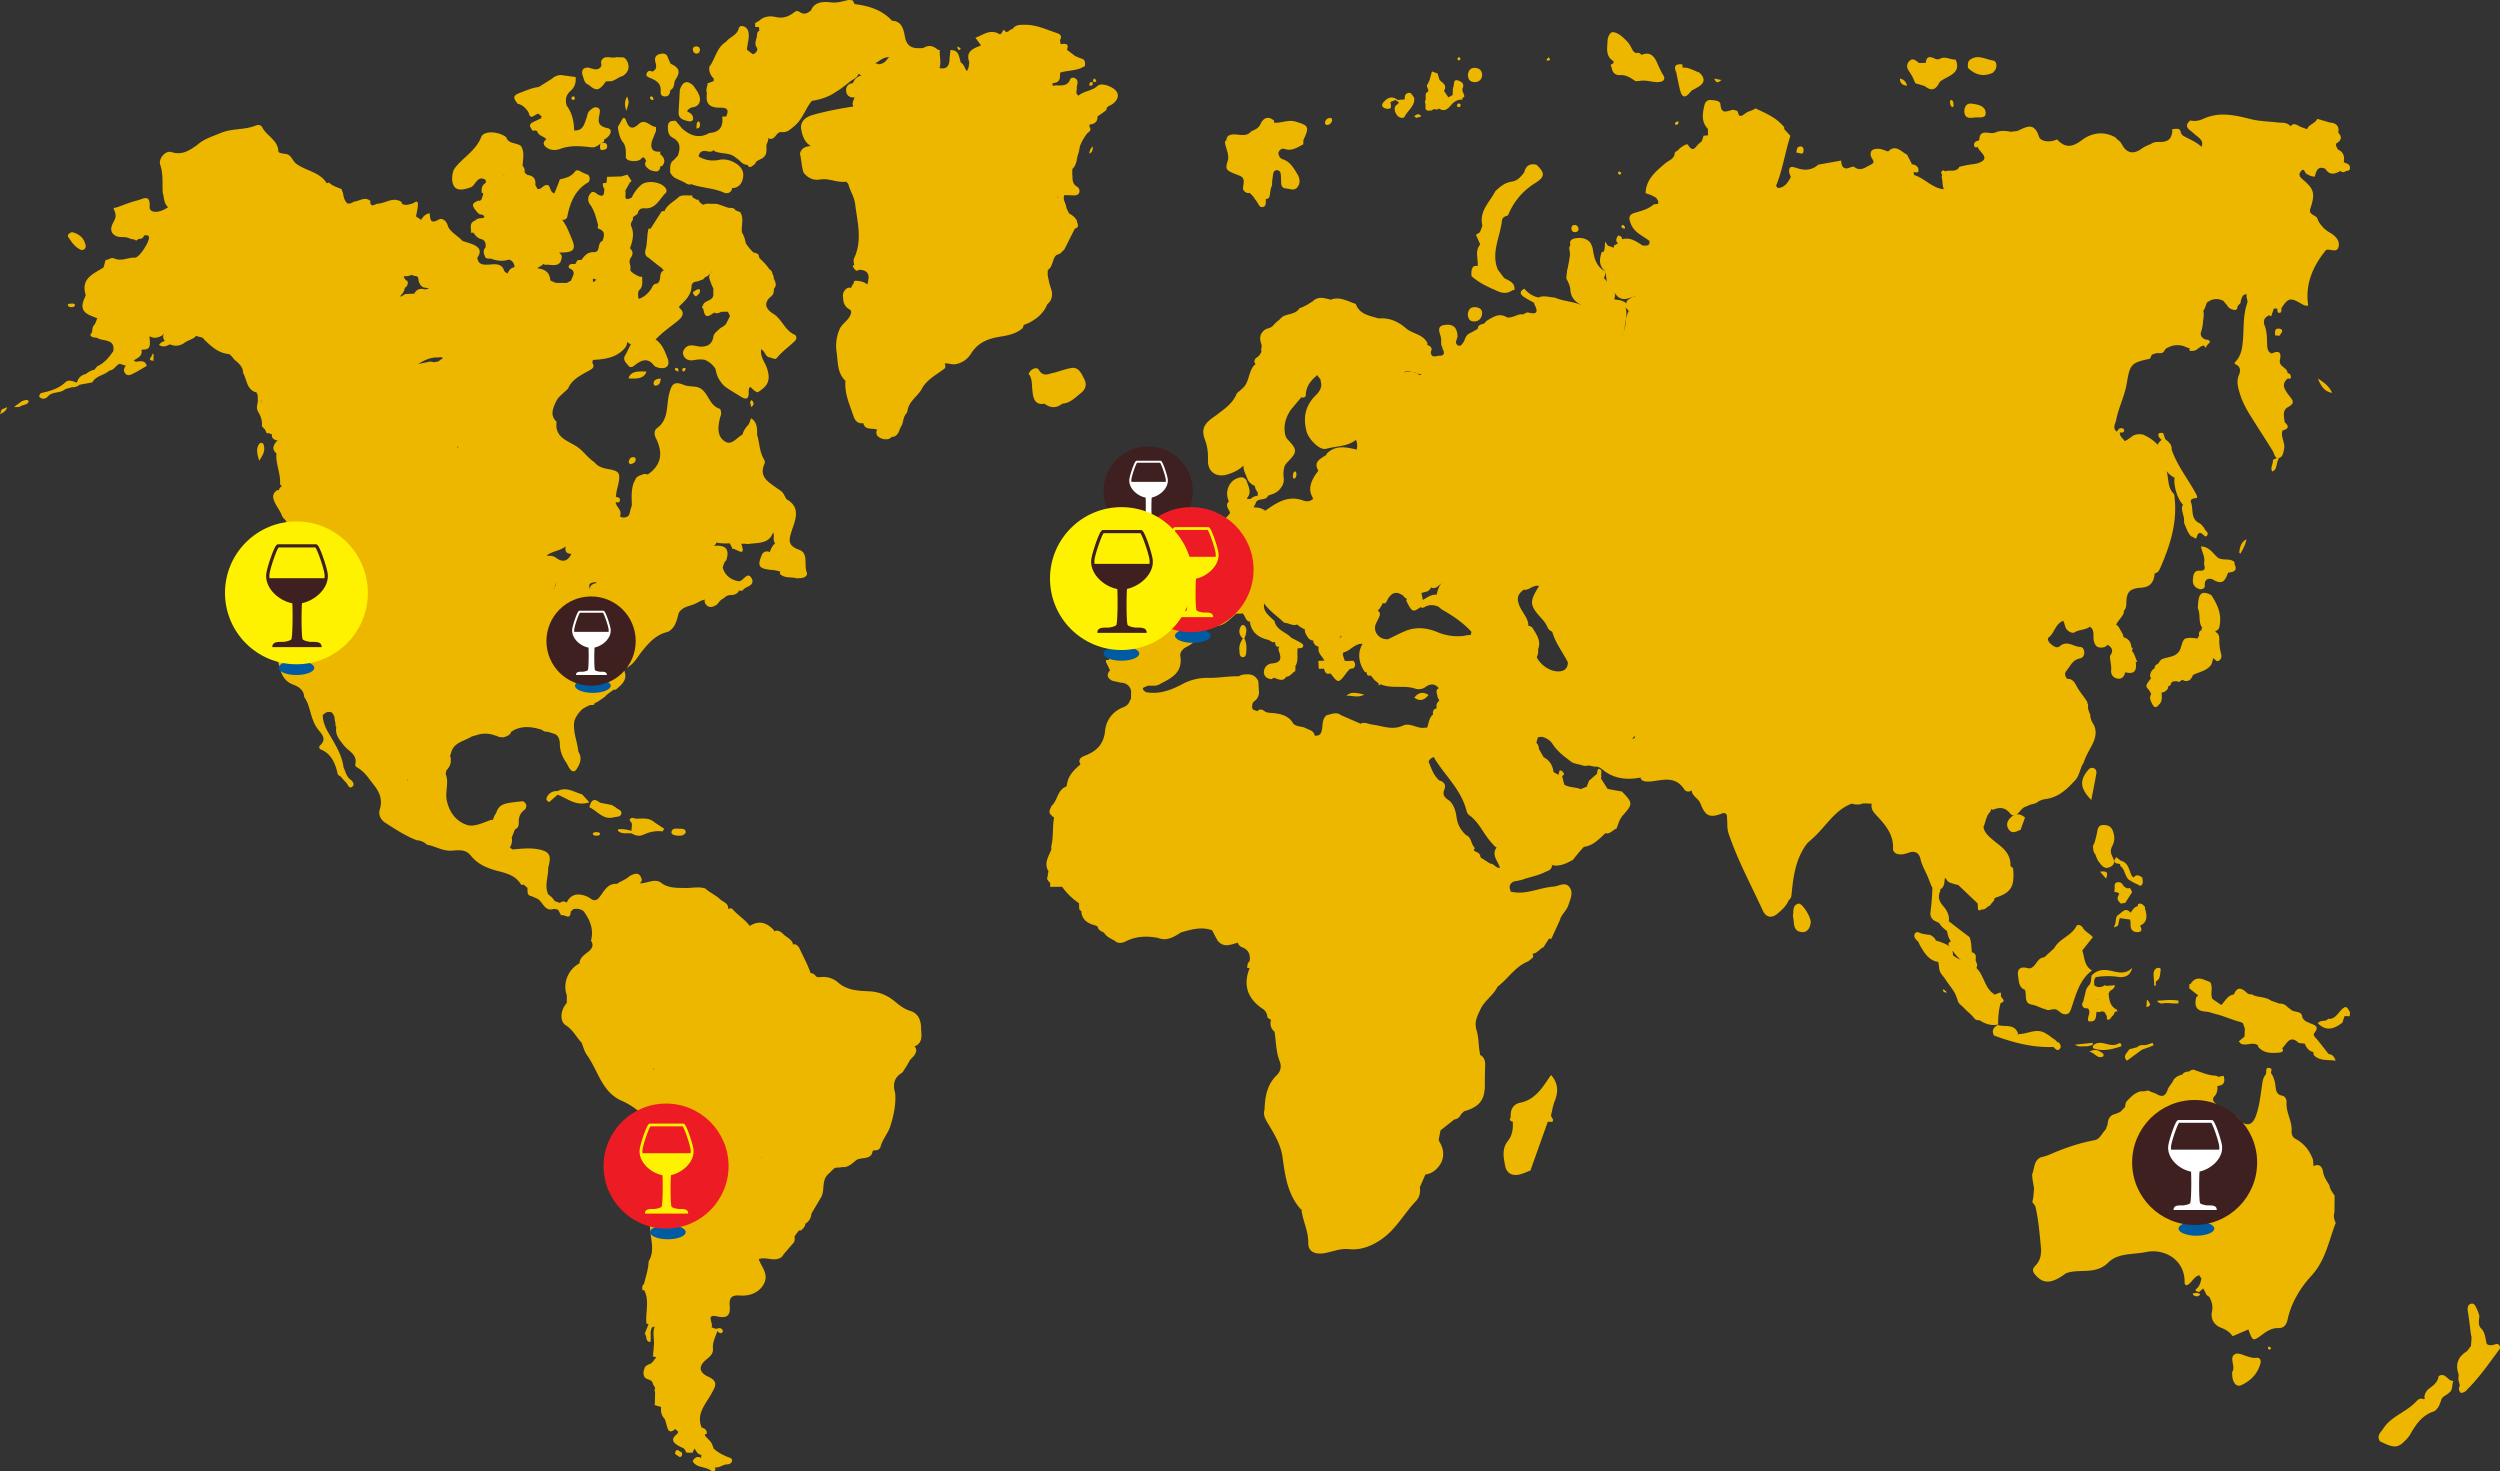 <svg xmlns="http://www.w3.org/2000/svg" xmlns:xlink="http://www.w3.org/1999/xlink" width="700" height="412" viewBox="0 0 700 412">
    <rect x="0" y="0" width="700" height="412" fill="#333333" stroke="none"/>
    <defs>
        <circle id="a" cx="17.5" cy="17.5" r="17.5"/>
        <circle id="c" cx="12.5" cy="12.5" r="12.5"/>
        <circle id="e" cx="12.5" cy="12.5" r="12.5"/>
        <circle id="g" cx="17.5" cy="17.5" r="17.5"/>
        <circle id="i" cx="17.5" cy="17.5" r="17.5"/>
        <circle id="k" cx="20" cy="20" r="20"/>
        <circle id="m" cx="20" cy="20" r="20"/>
    </defs>
    <g fill="none" fill-rule="evenodd" transform="translate(-70)">
        <g fill="#EDB700">
            <path d="M761.786 365.075c-.956.335-.936 1.42-.75 2.39.173.897.266 1.81.394 2.715.204 1.435.29 2.89.617 4.308l-.167 2.357-1.084 1.451c-2.392 1.471-3.39 3.476-2.44 6.332.212.639-.178 1.404.104 2.092.12.422.202.855.318 1.28-.405.573-.373 1.233.188 2 .825.013 1.442-.389 1.938-1.03 3.428-3.43 6.183-7.428 9.058-11.326.024-.106.036-.205.038-.3v-.045c-.009-.46-.277-.786-.712-1.027-1.005.155-2.01.809-3.017.004-.372-1.429-.365-2.995-1.42-4.181-1.18-1.058-.683-2.413-.62-3.692-.204-.572-.346-1.179-.63-1.708-.355-.662-.608-1.694-1.412-1.695a1.22 1.22 0 0 0-.403.075M704.41 300.86h-.001c-.82.928-.914 2.139-1.076 3.261-.4 2.768-.702 5.545-1.642 8.208-.807 2.284-2.041 3.25-4.288 1.702-.783-1.81-2.677-2.033-4.089-2.942-.494-1.013-1.492-1.283-2.405-1.68v.001c-.6-.636-1.717-1.029-1.033-2.267.865-.81 1.107-1.83.977-2.978l.151-.103c1.85-.18 2.063-1.316 1.604-2.84l-1.52.292a5.53 5.53 0 0 0-.508-.314c-2.27-.03-4.291-1.024-6.397-1.687-.505-.02-.883.255-1.266.513a2.898 2.898 0 0 0-1.735.569c.06.054.124.096.188.139-1.008.34-2.042.63-2.748 1.566-.415 1.075-1.367 1.847-1.721 2.914-.643 1.934-1.732 1.985-3.206 1.039a4.223 4.223 0 0 0-.797-.308 3.702 3.702 0 0 0-.735-.253c-.45-.393-.96-.393-1.51-.144-.445.005-.893.03-1.338.033-1.685.469-2.821 1.7-3.965 2.928-.217.459-.267.952-.32 1.443l-1.231 1.253-.115.122-1.273.544c-1.738.397-2.188 1.548-2.264 2.92-.106.273-.207.55-.318.816-.062.23-.143.436-.222.645-1.072 1.016-1.548 2.718-3.219 3.023-4.48.82-8.726 2.344-12.875 4.167-.699.24-1.404.456-2.131.608-1.968.975-1.685 3.125-2.382 4.757.025 1.31.3 2.593.534 3.881-.102 1.304-.147 2.618-.491 3.877l.832 1.124c.92 3.776 1.19 7.651 1.58 11.5.188 1.858-.121 3.778-1.505 5.154-1.194 1.19-.712 1.937.202 2.909 2.186 2.322 4.46 2.145 8.343-.754 3.824-1.38 8.262.575 11.847-3.014 2.702-2.706 7.056-2.177 10.639-2.93 4.713-.994 10.743 1.89 10.707 8.399-.002.366-.017.81.59.927 1.403-.56 1.91-2.404 3.505-2.807.203.302.407.604.613.905-.233 1.036-.412 2.016-1.326 2.816-.843.74.233.775.639 1.001.394-.345.79-.692 1.183-1.039l.63 1.148c.121.593.533.92 1.034 1.166.728 1.285 1.122 2.543.799 4.136-.434 2.14.58 3.84 2.603 4.594 1.325.493 2.378 1.183 3.173 2.332l4.42-1.883c.001 0 .003 0 .003-.002v.001c1.203 3.365 1.227 3.398 3.893 1.424 1.35-.998 2.68-1.849 4.45-1.805 1.593.04 2.295-.88 2.644-2.473 1.029-4.683 3.59-8.845 6.627-12.147 4.007-4.36 4.863-9.753 6.832-14.82-.433-.965-.703-1.95-.356-3.008l.045-4.638c-.565-.898-1.292-1.71-1.432-2.83-.706-1.243-1.573-2.317-1.813-3.892-.23-1.502-1.225-2.335-2.648-1.521-.053-.605-.106-1.21-.156-1.813-.92-2.549-2.473-4.559-4.87-5.828-.917-.485-1.17-1.36-1.12-2.228.167-2.792-1.61-5.206-1.415-7.996.06-.848-.423-1.738-1.156-1.868-1.875-.33-1.793-1.712-1.988-3.072-.167-1.164-.512-2.295-1.217-3.27l.154-1.16c-.413-.214-.708-.303-.92-.303-.81 0-.414 1.295-.699 1.86M470.278 22.444l-.544 1.146c-.82.668 1.146 1.908-.445 2.418l-.002.001-.11.691c.007.392.014.783.023 1.175-.199.423-.31.849-.04 1.286-.01.4-.022.798-.033 1.198.04.36.398.407.566.641l1.212-.078c.144-.156.388-.207.504-.393.368.128.75.113 1.128.121.136-.089.277-.17.42-.251 1.62 1.08 2.627-.073 3.617-1.296.828-.812 1.776-1.298 2.937-1.209.011-.187.012-.377.005-.565.15-.059.306-.106.464-.141.17-.904-.817-1.593-.417-2.547.598-1.426-.682-1.898-1.354-2.12-1.306-.434-1.012 1.061-1.249 1.745-.246.712-.158 1.553-.217 2.337l-1.201.657v-.001l-1.217-1.815c1.009-1.678-.499-2.217-1.258-3.095l-.545-1.774-1.578-.575-.666 2.444M478 16.408l.412.592c.196-.146.393-.291.588-.438-.139-.2-.271-.556-.417-.562h-.008c-.188 0-.384.261-.575.408M621.54 16.796c-.644.56-.53 1.393-.535 2.183 2.109 2.066 4.429 2.583 6.98 1.39l.553-.586c.796-1.213.52-2.7-.49-2.842-1.405-.196-2.831-.941-4.262-.941-.749 0-1.498.204-2.246.796M752.804 385.341c-.222 1.833-1.659 2.699-2.937 3.688-.576.596-.97 1.283-1.033 2.13.01.171.066.307.144.421-.09.074-.18.15-.27.223a2.01 2.01 0 0 0-.635-.197c-1.047-.012-1.494.89-2.176 1.435-2.682 2.516-6.445 3.686-8.555 6.92-.72 1.102-1.984 2.043-.952 3.603 4.215 2.078 5.096 1.989 7.669-.845.39-.429.724-.924 1.01-1.429 1.554-2.756 3.385-5.202 6.605-6.159.765-.595 1.277-1.366 1.569-2.288h-.001a1.16 1.16 0 0 1 .21-.483c.149-1.36 1.502-1.573 2.247-2.366 1.24-.793.715-2.281 1.301-3.333-.68.091-1.19-.366-1.698-.825-.465-.418-.93-.836-1.525-.836-.29 0-.608.098-.973.341M683.429 275.396c.01.03.026.052.037.081h-.005c-.15.009-.293.043-.431.103l-.03 1.162 2.4 1.891c.014.084.028.168.04.253-.155.076-.31.16-.465.256-.695 2.655.114 3.979 2.628 4.115 1.024.057 1.911.453 2.863.69 2.376.59 4.595 1.642 6.96 2.241l.109.062c.159.081.318.154.48.214l.55 1.603.002.001h-.002l-.102 2.19c-.537.439-1.074.878-1.613 1.315l.603.671.003-.001-.001.001c.705.324 1.45.219 2.197.114.879-.124 1.757-.247 2.568.328.044.132.062.27.057.408 1.492 1.82 3.594 1.816 5.638 1.66 1.27-.095 1.58-.425 1.114-1.256 1.295-1.222 2.077-3.888 4.658-1.45h-.01l1.658.173c.434 1.136 1.098 2.049 2.38 2.349l.041-.07c-.034.483.019.94.45 1.263 1.706 1.345 3.72.917 5.794 1.237-.457-1.143-.942-1.81-1.976-1.854-1.028-1.31-2.042-2.63-3.088-3.926-.49-.604-1.457-1.29-.91-1.98 1.59-2.005-.148-2.243-1.338-2.796-.453-.21-.93-.382-1.323-.659a11.18 11.18 0 0 0-.555-.581 1.85 1.85 0 0 1-.159-.341c-.041-.985-.639-1.42-1.561-1.535l-1.239-.332c0-.002-.002-.002-.003-.003l-1.404-1.07c-.584-.66-1.323-.957-2.21-.909l-2.354-.833c-1.608-1.216-3.778-.771-5.45-1.797-.51.104-.947-.029-1.309-.4-1.4-1.317-2.704-1.896-3.617.468-1.81.242-2.44 1.868-3.54 2.943l-2.49-1.702c-.666-1.48.237-3.15-.58-4.613l.085-.04c-1.103-.378-2.225-1.04-3.303-1.04-.78 0-1.536.346-2.247 1.396M726.494 282.03c-1.522.834-2.254 3.156-4.164 3.26v.002c-.15-.007-.3-.025-.448-.049-.73 1.008-1.996.145-2.882 1.27 2.419 2.429 4.655 1.53 6.884-.192l.562-1.764c.094-.015.188-.035.282-.057l1.202.045.07-1.177c-.425-.456-.574-1.368-1.273-1.368a.96.96 0 0 0-.233.03M695.91 379.11c-1.99.88.215 3.589-.9 5.025-.137 2.79 1.069 4.4 2.563 3.703 2.792-1.303 4.633-3.341 5.366-6.126.25-.95-.295-1.635-1.143-1.533-1.049.128-2.114-.224-3.087-.576-.833-.302-1.598-.603-2.225-.603-.207 0-.4.033-.574.11M705.002 377.391c.05.213.242.407.375.609l.623-.54-.714-.46c-.102.132-.311.275-.284.391M706.38 128.79c.235 1.07-.811 2.026-.167 3.21 1.49-.41 1.073-2.42 1.783-3.441A2.804 2.804 0 0 1 708 128c-.54.264-1.08.528-1.62.79M722.036 109.065a1.04 1.04 0 0 1 .062-.05c-.034-.003-.065-.011-.098-.015l.036.065"/>
            <path d="M723 110c-.74-1.626-1.861-2.702-4-4 1.127 2.828 2.358 3.742 4 4M442.265 33.022c-.583.136-1.144.445-1.254 1.224-.081.566.305.814.73.742.61-.103 1.056-.512 1.259-1.242 0-.51-.221-.746-.548-.746a.828.828 0 0 0-.187.022M466 32.597l.574.403c.476-.14.95-.282 1.426-.424-.321-.404-.635-.576-.944-.576-.357 0-.708.23-1.056.597M338.391 13.94c.344.211.503-.187.609-.46l-1-.48c.122.324.14.786.391.94M464.13 26.083c-.802.283-.807 1.059-.816 1.757-.663.053-1.323.104-1.985.158-.082-.138-.17-.201-.258-.195-1.364-.952-2.533-.45-3.571.687-.868.954-.582 1.62.677 1.952 2.01.278 1.032-1.172 1.255-1.926l-.246.377a.546.546 0 0 1 .246-.378l1.4-.542h.002c-.022.44 1.612.416.23 1.388-.945.663-.577 2.196.298 3.123.477.507 1.65.774 1.945.165.867-1.79 3.037-3.028 2.646-5.354-.462-.428-.649-1.295-1.39-1.295-.127 0-.27.026-.434.083M684.001 362.147c-.035.64.592.7 1.112.853.36-.17.956-.194.88-.651-.023-.146-.562-.234-.865-.349-.375.05-.751.099-1.127.147M478.255 29.03c-.43.211-.177.595-.213.908l.621.062c.243-.266.51-.554.19-.874-.075-.075-.27-.126-.429-.126a.402.402 0 0 0-.17.03M520.115 11.385c-.065 2.018-.656 4.345 1.651 5.72-.002.181.006.362.024.542l-.814.533.282.693c.2 1.4.939 2.234 2.405 2.155 1.707-.09 2.997.814 4.3 1.712l1.144-.078c1.609-.33 3.148.27 4.719.334 1.192.05 2.885-.334 1.855-1.989-.751-1.207-1.24-2.454-1.818-3.703-.848-1.832-2.11-2.882-4.233-1.909-.42-.61-1.006-.677-1.66-.518h-.001c-.226-.186-.451-.372-.676-.56-.521-.878-.905-1.892-1.595-2.604-1.138-1.174-2.405-2.507-4.011-2.707a.866.866 0 0 0-.095-.006c-.875 0-1.45 1.537-1.477 2.385M539.112 19.615c.016.17.08.35.221.546.335 1.595.64 3.196 1.014 4.782.46 1.952 1.169 3.07 2.99.78.43-.544 1.247-.821 1.886-1.22v-.001c2.16-1.175 2.355-2.576.56-4.209h-.001c-1.532-.497-2.896-1.496-4.643-1.353l-.093-.912a5.906 5.906 0 0 0-.548-.028c-1.227 0-1.746.5-1.386 1.615"/>
            <path d="M540.001 18.015l.019.002L540 18a.08.08 0 0 1 .001.015M503 16.803c-.014.05.324.22.425.195.226-.055.534-.181.57-.308.041-.15-.172-.33-.393-.69-.394.502-.555.645-.602.803M226.962 21c-.92.101-1.748.397-2.41 1.045l-3.675 2.302c-2.08.261-3.938 1.157-5.859 1.878-1.883.875-.686 1.856-.108 2.817 1.461.291 2.314 1.3 3.089 2.4.353 1.749 1.068 1.292 1.784.835.35-.223.7-.446 1.009-.412l.868.746c-.052.174-.109.347-.169.518l-2.38 1.128c-1.393.798-.354 1.586.01 2.376l.667-.133v.002l.62.212c.324 1.317 1.797 1.42 2.588 2.245h.002v.001c-.715.54-1.072 1.24-.413 1.949 1.138 1.223 2.883 1.296 4.158.814 2.917-1.1 5.79-.826 8.723-.493v.001c1.54.262 2.382-1.04 3.61-1.479l.12-.73c1.639-.745 2.572-2.783.986-3.118-3.038-.64-2.66-2.064-2.309-4.01.111-.618.259-1.441-.564-1.761-.87-.34-1.507.276-2.108.768-.739.605-.724 1.522-1.027 2.318-.595 1.56-.941 3.47-3.408 3.297-.065-2.485-.549-4.854-2.086-6.93h-.002l.001-.001c-.453-1.568-.3-2.921 1.075-4.123 1.144-.998 1.604-2.376 1.414-3.894l-1.147-.15c-1.02-.138-2.039-.277-3.059-.418zM481 20.913c.079 1.05.368 2.098 1.982 2.087 1.25-.009 1.924-.931 2.007-1.79.094-.98-.41-2.071-1.836-2.198a3.02 3.02 0 0 0-.27-.012c-1.357 0-1.713 1-1.883 1.913M620 31.274c.217 2.235 1.912 1.69 3.148 1.612.194-.012.416-.009.65-.005 1.083.014 2.396.029 2.178-1.503-.261-1.836-2.318-2.139-3.896-2.353a2.517 2.517 0 0 0-.342-.025c-1.185 0-1.695.953-1.738 2.274M616.032 28.908c.094.529.262.984.63 1.092.355-.08.368-.517.315-.949-.068-.555-.238-1.047-.615-1.051h-.005c-.339 0-.408.443-.325.908M89.082 66.306c.915 1.414 1.928 2.927 3.53 3.629.558.245 1.576-.21 1.358-1.242-.405-1.927-1.622-3.154-3.799-3.693-.513.113-1.455.738-1.089 1.306M550 22.008c.452 1.299 1.16 1.206 2 .39L550.007 22l-.007.008z"/>
            <path d="M238.262 40.03c-.332.653-.354 1.309-.032 1.97.865-.038 1.86-.044 1.764-1.18-.06-.698-.543-.82-1.084-.82-.214 0-.439.02-.648.03M240.946 16.071c-1.055-.107-2.11-.214-2.666 1.157.036.362.074.723.111 1.084-.258.85-.941 1.115-1.816 1.116-.62-.17-1.237-.336-1.857-.505-1.614-.017-1.881.862-1.642 2.08h.001c.472.984.373 2.278 1.775 2.757l.017.02h.001c2.122 1.834 2.909 1.673 4.778-.98v.001l1.132-.064.437.004c1.149-.324 2.01-1.175 3.17-1.466 1.56-1.04 1.993-2.379 1.279-4.029-.41-.655-.769-1.375-1.83-1.175L242.608 16c-.498.19-1.08.13-1.662.071M230.153 27.13c-.29.37-.147.744.249.863.167.05.397-.164.598-.257-.073-.246-.086-.584-.226-.678a.462.462 0 0 0-.247-.058c-.148 0-.308.046-.374.13M609.218 17.604l-1.897.038c.002 0 .003.002.005.003a.01.01 0 0 0-.005-.002c-.77-.616-1.627-1.514-2.613-.633-.704.628-.985 1.656-.367 2.62.376.586.74 1.179 1.108 1.768l.852 1.916.973.287 1.667.507.003.002c2.104 1.74 3.282.705 4.174-1.182l.002-.002c2.093-1.716 6.223-2.205 4.448-6.251-.572.046-1.141-.104-1.71-.255-.965-.255-1.93-.51-2.91.194a253.03 253.03 0 0 0-.896-.039c-.62-.322-1.21-.575-1.69-.575-.611 0-1.047.408-1.144 1.604M604 24c-.307-.87-.654-1.718-1.997-2-.044 1.07.424 1.85 1.997 2M252.384 27.001c-.283.012-.485.256-.33.594.098.215.374.35.588.4.148.035.326-.136.358-.152-.148-.66-.34-.843-.593-.843l-.023.001M254.632 15.159c-1.212.362-1.386 1.27-1.111 2.268.291 1.056.447 2.037-.868 2.633-.625-.364-1.187-.267-1.504.328-.425.794.12 1.184.873 1.423h.001c1.636.667 3.046 1.51 2.972 3.412-.03.77-.09 1.608.956 1.753 1.385.192 1.606-.808 1.78-1.755 1.227-.615.873-1.856 1.31-2.783l.002-.001c1.576-2.273 1.243-3.473-1.28-4.6-.25-.562-.498-1.125-.747-1.687-.238-.851-.776-1.15-1.435-1.15-.298 0-.62.06-.949.159M264.01 13.949c.067.494.299 1.017.995 1.05.75.033.877-.507.995-1.006-.041-.558-.292-.98-1.007-.992L264.96 13c-.688 0-1.023.384-.949.949M259 407.087l1.347.913c.633-.172.807-.64.516-1.408-.39-.009-.868-.592-1.258-.592-.256 0-.474.252-.605 1.087M707.072 93.932l1.192.068c.453-.706 1.454-1.745-.105-1.98a1.768 1.768 0 0 0-.26-.02c-1.04 0-.95 1.138-.827 1.932M673.842 271.11c-1.083.556-.853 1.902-.745 3.148.048.561.056 1.13.082 1.694.372.128.593.027.44-.637.043-.214.06-.592.133-.617 1.152-.406 1.055-2.027 1.24-3.16.064-.388-.282-.538-.639-.538-.186 0-.375.041-.51.11M671.113 280.038c-.039.653-.075 1.306-.113 1.962 1.597-.351.955-1.175.308-2-.006 0-.195.038-.195.038M687.16 157.483c-.173.81.95 2.348-1.102 2.316-1.922-.168-1.917 1.37-2.039 2.495-.149 1.378.576 2.406 2.08 2.706.71-.072 1.324-.244 1.237-1.148-.107-1.953 1.457-2.071 2.433-1.491 2.691 1.6 3.38-.074 4.09-2.013 1.408-.197 2.792-.412 1.81-2.376l-.023-.61c-1.35-1.18-3.267-.276-4.677-1.234-1.373-1.186-2.321-3.026-4.69-3.128.317 1.686 1.192 3.022.881 4.483M697 154.76c.12.086.301.288.332.23.61-1.124 1.313-2.15 1.668-3.99-1.27.64-1.857 1.85-2 3.76M422.958 34.705c-.59 1.328-1.6 1.584-2.617 2.064-1.019 1.237-2.29 1.094-3.56.952-.977-.11-1.953-.219-2.816.298a1.48 1.48 0 0 0-.56 1.152c.003.025.013.048.018.072-.704.332-.35 1.063-.204 1.715.351 1.208.813 2.395.654 3.7-.895 2.887-.846 2.96 3.017 4.462 2.12.695 1.109 2.417 1.163 3.79.094.29.25.54.462.753.446.283.894.53 1.403.33l.99 1.04c.328.471.642.955.99 1.411.494.648.76 1.825 1.794 1.5 1-.312.654-1.451.774-2.275.823.125 1.011-.525 1.117-1.27.12-.84.153-1.704.594-2.462.031-.6-.002-1.213.11-1.796.18-.94.06-2.447 1.133-2.48 1.403-.046 1.231 1.5 1.273 2.544.044 1.12-.107 2.451 1.317 2.553 1.073.076 2.397.79 3.281-.365.875-1.142.688-2.477-.033-3.65-1.034-1.679-2.01-3.469-4.02-4.123-.875-.284-1.194-.931-1.3-1.782.289-.908.96-1.401 1.791-1.123 2.033.678 3.566-.453 5.195-1.317l.037-1.197c1.732-3.722 1.492-4.04-2.195-5.15-1.222-.367-2.364-.151-3.495.063-.838.159-1.67.318-2.525.241h-.001a32.64 32.64 0 0 0-.02-.591c-.612-.532-1.187-.764-1.704-.764-.888 0-1.608.682-2.063 1.705M375 23.935c.94.255.97-.284 1-.823a1.549 1.549 0 0 0-.507-.112c-.52 0-.388.571-.493.935M376 22.685c.33.42.664.416 1 .015-.191-.344-.382-.7-.576-.7-.14 0-.28.183-.424.685M496.786 48.263c-.87 1.198-1.957 2.376-3.427 2.581-2.052.287-3.349 1.445-4.679 2.702-1.483 2.992-4.47 5.42-3.668 9.285.138.665-.404 1.46-.633 2.196-.37.243-.743.485-1.116.729.404.896.807 1.791 1.21 2.69-1.62 1.843-.509 3.989-.725 5.987l-.998.05v.001c-.938.764-.714 1.814-.75 2.8 2.169 1.995 4.873 3.176 7.555 4.334 1.258.543 2.71.581 3.937-.37.179-.006.356-.017.534-.035.288-2.095-1.482-2.591-2.88-3.377-.586-.782-1.17-1.566-1.754-2.349-1.963-4.756.668-9.162 1.16-13.73.1-.9.881-1.206 1.676-1.432 1.56-3.774 4.014-6.828 7.624-9.064 2.797-1.732 2.808-2.87.35-5.132-.36-.087-.69-.129-.99-.129-1.325 0-2.085.824-2.426 2.263M510.003 63.977c.038.586.324 1.035.967 1.023.574-.014 1.01-.289 1.03-.939-.115-.59-.452-1.028-1.031-1.059a.995.995 0 0 0-.07-.002c-.55 0-.936.344-.896.977M524.241 63.021c-.122.037-.268.334-.237.476.113.51.58.448.966.503l.03-.481c-.205-.18-.326-.519-.623-.519a.467.467 0 0 0-.136.021M523.004 48.46c.149.215.383.366.586.54l.41-.606c-.246-.15-.459-.325-.7-.393l-.004-.001c-.068 0-.33.404-.292.46M539.557 34.03c-.3.099-.555.31-.557.645 0 .117.201.234.286.325.41-.09.643-.295.704-.614.046-.242-.071-.386-.268-.386-.05 0-.106.01-.165.03M574.048 41.007c-1.006.127-.965 1.005-1.048 1.777.223-.067.513.014.802.095.64.18 1.276.36 1.19-1.071-.028-.456-.373-.808-.83-.808a.93.93 0 0 0-.114.007M573 43.002l.006.042.005-.044-.011.002M70.465 114.666L70 116c.699-.467 1.64-.675 2-2l-1.535.666M77.568 112c-1.502.024-2.041.906-2.973 1.44-.254.146-.4.371-.595.56l1.421-.05c.725-.642 2.6-.542 2.579-1.652-.002-.104-.283-.298-.43-.298h-.002M89.806 85.025c-.42.018-.92.083-.783.492.136.41.654.511 1.195.477.48-.032.743-.236.782-.612-.098-.318-.374-.382-.686-.382-.167 0-.343.018-.508.025M254 42.008h.007l-.006-.008-.001.008"/>
            <path d="M244.056 33.693L243 35.549c.203 1.677.553 3.298 1.684 4.623.686 1.28.55 2.675.548 4.053.184.19.369.38.553.572 1.148.401 2.293.443 3.432-.033l.574-.595c.795-.309.82.475 1.13.85-.813 1.38.262 1.971 1.171 2.632 1.199.296 2.547.985 2.833-1.112l-.012-.009.008-.003c0-.003 0-.005-.002-.007l.008.005-.006.002.004.012c.166 0 .328-.014.49-.043.764-.966.812-1.92-.049-2.856v0c-.178-.17-.353-.34-.529-.51h-.001l.07-.685c-2.24.205-2.913-.878-2.343-2.98h.001l1.121-2.791.012-1.11c-1.697-.08-3.076-2.66-5.038-.672-1.808 1.623-2.75.7-3.361-1.191-.204-.47-.408-.701-.614-.701-.208 0-.417.234-.628.693M259.038 50.019c-.004-.002-.007-.006-.013-.008L259 50l.038.019zm-.036-.018L259 50l.002.001zM260.359 25.108l-.35 6.17c-.145 2.103 1.468 2.325 2.876 2.689.465.12 1.148-.088 1.187-.627.088-1.163-.763-1.73-1.701-2.15.385-.699.979-1.08 1.753-1.187 1.469-.28 2.06-1.388 1.826-2.66-.234-1.274-1.114-2.358-1.862-3.438l-.02.02c-.699-.643-1.288-.925-1.789-.925-.858 0-1.458.83-1.92 2.108M265.634 34c-.733.124-.552 1.193-.634 1.986l.008.014c.497-.109 1.07-.097.983-1.39-.015-.23-.235-.61-.35-.61h-.007M245.4 31c.77-2.475.77-2.475.164-4-.54 1.11-.863 2.244-.165 4M674 280.206c.126.423.622.65 1.275.794.878-.21 1.766-.147 2.654-.082.674.048 1.348.097 2.017.026.018-.253.037-.504.054-.757a12.364 12.364 0 0 0-2.258-.187c-1.248 0-2.495.133-3.742.206M657.223 292.088c-.47.112-.814.393-1.153.68a.77.77 0 0 0 .08.777c2.73.945 5.298.258 7.85-.606-.019-.938-.433-1.103-1.242-.496l-.036-.05c-1.01.391-1.975.149-2.94-.093-.596-.15-1.193-.3-1.8-.3-.25 0-.504.026-.76.088M670.991 292.585c-.86.174-1.84-.195-2.558.618-.745.202-1.491.402-2.237.603-.555.99-1.954 1.786-.669 3.194l4.229-3.084 1.828-.66 1.416-.567-.25-.689c-.586.196-1.172.39-1.759.585M651 292.508c.714.549 1.504.51 2.254.473.333-.017.657-.034.964 0 .148-.04.302-.057.465-.055.644-.202 1.657-.24 1.204-.926l-4.887.508M655 294.51c1.53.113 2.099 2.083 3.855 1.311.149-.065.208-.642.057-.765-.715-.584-1.477-1.056-2.344-1.056-.487 0-1.006.149-1.568.51M685.538 168.277c-.082.655-.087 1.324-.167 1.984.887 1.72.038 3.86 1.249 5.496-.16.24-.236.528-.213.87l-.216-.101c-.416.323-.533.759-.455 1.268l.1.12-.08.06a5.525 5.525 0 0 0-.455.767l-.045.057c-1.174-.19-2.346-.343-3.528.069-1.05 1.062-.812 2.767-1.842 3.84-1.201 1.365-3.01 1.198-4.488 1.85a2.614 2.614 0 0 0-.66.549 13.97 13.97 0 0 0-.31.568c-.547.387-1.225.7-1.118 1.444a2.994 2.994 0 0 0-.214.117c-.735.541-1.077 1.277-1.06 2.192.068.18.167.32.285.437-1.68 2.173-1.644 2.223-.532 3.438l.001-.005.566 1.052c-.523.767-.353 1.524.034 2.277.516 1.153 1.07 2.14 2.223.529l.072.002c.837-1.002.59-2.184.57-3.33.054.024.104.053.16.076.748-.102 1.221-.601 1.648-1.171.004-.218.031-.413.068-.599l.608-.229c.146-1.165.874-1.157 1.603-1.149.138 0 .275.002.409-.004.01.025.013.05.025.075.25.177.471.154.655-.103.246-.133.492-.264.74-.396.17.158.367.287.616.349 1.15.125 1.804-.479 2.161-1.521l.121-.162c1.75-.913 3.895-1.115 5.129-2.954.18-.586.363-1.174.545-1.763.51.313.82 1.206 1.628.663.624-.422.732-1.132.549-1.79a14.487 14.487 0 0 1-.517-4.222c.019-.79-.175-1.473-.901-1.894-.052-.021-.105-.044-.157-.067 0-.093 0-.189.002-.283.623-.196 1.024-.597 1.106-1.293.72-3.327-.54-6.118-2.297-8.773-.795-.407-1.438-.617-1.953-.617-.962 0-1.472.734-1.665 2.277M660.903 271.787c-2.106-.44-3.767-.16-5.233 1.325-.286 1.005.037 2.195-.969 2.98-.193.318-.385.635-.58.951-.27 1.136-.542 2.272-.813 3.406-.247.32-.36.67-.285 1.07.094.24.241.446.44.618.35.219.738.23 1.134.198 1.097 1.156-.336 2.411.145 3.59 2.438.47 2.037-1.363 2.3-2.659.327.208.688.121 1.05.034.44-.106.88-.211 1.26.213v.002c.186.34.372.677.556 1.016v-.001l.034.908c.174.031.35.056.527.076a.811.811 0 0 0 .518-.487c.42-.544 1.072-.945 1.126-1.715l.715-.132a.766.766 0 0 0-.072-.449c-2.008-.976-2.2-2.804-2.336-4.66a.85.85 0 0 0 .325-.589c.683-.354 1.314-.755 1.443-1.615l-2.421.175c-.029-.021-.055-.047-.084-.068a29.245 29.245 0 0 1-.361-.116c-.979.678-1.957.762-2.938.008.035-.777-.201-1.604.457-2.263 2.219-.387 4.44-.371 6.66-.013 1.87.098 3.056-.67 3.499-2.59-1.879 1.99-4.117 1.202-6.097.787M657 279.984l.247.016.039-.004.041-.006v.002l.159-.021c-.055.006-.116.012-.159.02v-.076c-.13.022-.242.044-.327.069M481 87.906c.03 1.037.32 1.99 1.514 2.084 1.488.118 2.34-.785 2.476-2.173.113-1.18-.76-1.695-1.817-1.8a3.053 3.053 0 0 0-.311-.017c-1.153 0-1.735.72-1.862 1.906M112.638 99.33c-.207.654-1.51 1.645.342 1.67l.02-1.73-.005-.008c-.079-.175-.147-.262-.205-.262-.065 0-.115.11-.152.33M628.313 289.941c5.37 1.985 10.839 3.449 16.628 3.207v.001c.482.457 1.043 1.21 1.679.655.699-.613.336-1.425-.297-2.03-.091.03-.183.061-.274.093-.349-.659-1.014-.95-1.578-1.356-.45-.365-.883-.753-1.422-.987-1.725-1.264-3.448-.838-5.172-.413-.867.213-1.733.427-2.601.426-.149.101-.266.231-.387.362h-.006c.086-.143.146-.308.17-.51-1.014-2.897-3.707-1.735-5.648-2.389-1.242.646-1.804 1.55-1.092 2.941M657.153 233.227c-.156.86-.413 1.7-.626 2.551-.175.389-.35.78-.527 1.17.16.733.017 1.547.635 2.161.28.673.49 1.373.88 2.002.879 1.054 1.628 2.535 3.44 1.584 1.692-.891.77-2.216.294-3.344-.388-.92-.195-1.712.218-2.527.663-1.289.675-2.519.213-3.946-.46-1.424-1.343-1.862-2.678-1.878h-.038c-1.558 0-1.617 1.158-1.81 2.227M668.649 253.19c-.03.168-.06.335-.088.504-.92.262-1.473 1.044-1.989 1.88h-.007c-1.447-1.793-2.407.033-3.531.638-.899.751-.38 2.15-1.03 3.016l-.004.497 1.037-.581.479-2.072v-.001c.98.137 1.959.276 2.94.415l.113 1.1c-.135 1.784.732 2.502 2.105 2.405 1.174-.081 1.063-.912.54-1.8 2.04-.917 2.05-2.652 1.416-4.662-.056-.177-.02-.39-.027-.589-.42-.43-.816-.94-1.36-.94-.18 0-.376.056-.594.19M651.396 259.31c-1.424 2.767-4.743 3.463-6.181 6.146l-2.85 2.62c-2.12.017-2.22 2.947-4.256 3.088-2.332-.69-3.429.032-3.028 2.286.235 1.32.141 3.063 1.885 3.676.608 1.413-.372 3.755 1.86 4.153 1.451.256 2.645 1.029 4.018 1.358.706.445 1.398-.029 2.096-.035 1.24-.21 1.808 1.085 2.847 1.328 1.624.38 1.923-.848 2.3-1.983 1.278-3.764 2.271-7.696 5.684-10.22-2.2-1.205-2.061-3.608-2.732-5.597l2.961-3.728c-.9-1.033-2.169-1.501-2.841-2.686-.233-.413-.767-.716-1.201-.716-.24 0-.45.092-.562.31"/>
            <path d="M547.219 29.555c-.54 2.298-.879 4.595.992 6.538l.023 1.81c-.408.028-.817.053-1.225.08l-.334 1.036-.217.58.001.001-.71.575c-.947.72-1.606 2.876-3.115.37-.298-.496-2.058.636-3.087 1.766-.467.058-.68.528-.741 1.245v.001c-.528 1.14-1.733 1.48-2.598 2.22-2.613 2.237-5.326 4.437-5.448 8.317.55.188 1.1.374 1.651.56l1.234.676c.394.521.876 1.014.563 1.761-.378.04-.756.08-1.136.118-1.502 1.32-3.378 1.814-5.229 2.35-1.71.494-1.913 1.278-1.252 3.011.999 2.614 3.397 3.409 5.26 4.915.178 1.49-.875 1.244-1.716 1.297a8.722 8.722 0 0 0-.346-.133c-1.694-1.098-3.362-2.28-5.586-1.653-.04-.716-.484-.992-1.139-1.04-.46.723-.857 1.446-.008 2.173l-1.172.663-.012.565.15.15-.001.003-.149-.153-1.671-.578-.753-1.14c-.124 1.028-.007 1.967-.436 2.85-.165.028-.33.046-.496.056-.696 1.871-.893 3.676.725 5.225.107.102.202.208.292.317a1.279 1.279 0 0 0-.276-.214c-2.566-1.503-2.944-3.972-3.335-6.503-.242-.52-.375-1.14-.744-1.543-1.067-1.16-2.51-1.324-3.97-1.122-.762.105-1.692.483-1.576 1.39.025.19.042.38.056.57a1.56 1.56 0 0 0-.25 1.242c.094.464.15.92.175 1.37-.151 1.316-.436 2.616-.677 3.919l-.033.09a1.965 1.965 0 0 0-.133.857c-.095.595-.173 1.19-.215 1.79.508 1.024 1.063 2.017 1.143 3.21.132 1.992 1.217 3.346 3.014 4.195.02.011.106.087.109.09-2.387-1.054-5.084-1.029-7.462-2.11-1.524-.063-3.14-.706-4.553-.017-1.541-.3-2.853-1.137-3.984-2.456-1.43.715-1.242 1.564-.095 2.32.913.602 1.888 1.11 2.852 1.637a.912.912 0 0 0 .094.508c1.165 2.146.554 2.83-1.755 2.193-.267-.073-.559.066-.817.191-.19.102-.377.21-.563.318l-.896-.009c-1.292.305-2.952 1.265-3.803.787-2.322-1.307-3.787.096-5.507.97l-.828.866c-.331.087-.686.162-.987.297a1.81 1.81 0 0 0-.631.503c-.023.25-.088.466-.175.666l-.906.546c-.378.206-.756.413-1.135.618-1.087.401-1.388 1.389-1.744 2.335-.462.558-.802 1.6-1.71 1.1-1-.552-.304-1.521-.14-2.32l-.001.001.055-.01c-.082-2.56-1.112-3.623-3.323-3.417-2.599.24-1.848 1.823-1.389 3.359.22.737.048 1.545.159 2.32.083.277.17.549.347.772l.05.058c-.017.017-.033.027-.05.048-.086.115-.04.252.141.41.437.987.254 1.715-.944 1.688-.229-.004-.488.047-.753.099-.817.158-1.672.318-1.748-1.197.58-1.005-.014-1.497-.826-1.895l-.057.024c-.044-.037-.088-.072-.132-.107.148-.322.095-.628-.188-.92-1.352-2.09-3.991-2.164-5.74-3.684-2.16-1.879-4.674-3.026-7.652-2.746-2.49-.808-5.33-1.062-6.418-4.077-2.276-.72-4.433-2.158-6.996-1.182-1.814-.467-3.648-1.098-5.201.618l-.053-.046c-.24.167-.487.323-.74.47-.255.15-.506.306-.756.463-.648.305-1.26.711-1.967.848-1.073 1.742-3.122 1.53-4.665 2.332-.395.3-.751.651-1.1 1.015a9.148 9.148 0 0 0-1.793 1.705c-.498.36-1.06.634-1.743.745-1.563.902-2.079 2.226-1.523 3.932.11.337.175.657.218.97-.124.47-.17.958-.083 1.453-.218.71-.71 1.329-1.534 1.842-.48.482-.567 1.012-.204 1.6.06.051.115.082.172.12l-.353.177c-1.874 1.92-1.35 5.131-3.664 6.816-.417.52-1.104.766-1.418 1.393-1.118 2.764-3.577 4.236-5.756 5.972-3.398 2.259-4.183 3.77-3.026 6.881.7 1.88.868 3.724.81 5.668-.096 3.154 2.266 4.869 5.31 3.994 1.778-.51 3.368-1.27 4.644-2.551-.126 1.395.756 2.67 1.183 3.998.439.817 1.137 1.338 1.958 1.719l.038.11c.046.281.12.559.226.822.22.362.414.677.596.966l-.044.883c-.805.027-1.457.358-2.008.89a1.864 1.864 0 0 1-.652-.055 1.583 1.583 0 0 0-.343.08c.024-.11.042-.22.074-.33 1.302-1.544.39-3.087-.101-4.581-.29-.886-1.035-1.36-2.043-1.126-2.893.671-4.3 3.901-2.957 6.767a.79.79 0 0 0 .02.037 3.23 3.23 0 0 0-.233.011c-.552.803-.295 1.544.174 2.268l.002.007c.198.326.299.603.327.845-.298.506-.718.93-1.15 1.342a7.14 7.14 0 0 1-.337.125c-2.273 1.036-5.366.84-6.372 3.815-.782 2.311-2.397 3.358-4.6 3.83-.513-.865-.147-1.648.19-2.457.459-1.098.356-2.067-.804-2.702-.427-.668-1.219-.37-1.782-.675l-.05-.61c.898-1.04.354-1.736-.557-2.344-1.49-2.132-3.756-4.118-3.745-6.72.007-2.128-.308-3.513-1.757-5.07-.911-.978-1.178-2.617-2.948-1.764-1.783.861-4.512 1.73-3.906 4.014.899 3.385.502 5.36-3.096 6.137-.118.026-.177.327-.264.499l-1.764 1.749c-1.31.294-1.794 1.051-1.82 2.445-.02 1.13.75 2.245.07 3.37l-.005.005c-1.095 2.203-.525 3.589 1.619 3.972.794.14 1.524-.209 2.293-.24.913-.762 2.115-.724 3.145-1.141 1.672-.678 2.97-1.616 1.788-3.607 1.199.053 1.417-.983 1.505-1.809.124-1.172.697-1.926 1.543-2.59.048-.087.076-.179.11-.27l.818.382.001-.001 1.2 1.095-.064.239-1.073-.015.281.602c-.586.188-1.043.578-1.47 1.015l-.664.797c-.734.561-.507 1.107.027 1.648.046.042.092.082.139.122-.02.017-.04.03-.06.047-.178.249-.295.52-.345.825-.004.178-.004.353-.006.53-.562.217-1.094.46-.884 1.397l1.005-.042c.422 1.053-.546 1.905-.548 2.891l-1.622 1.11c-.52 1.275.489 1.064 1.153 1.186l.583.602a3.22 3.22 0 0 0 1.818.265c.48-.252 1.02-.392 1.542-.537.659-.336 1.273-.741 1.88-.985-.439.566-1.142.781-1.88.985-.485.249-.994.459-1.542.537a2.55 2.55 0 0 0-1.266 1.433c-.017.187-.03.375-.04.563-.798 1.198-.49 2.37.08 3.536.411.311.822.448 1.234.315.331.196.696.284 1.083.305 3.432 2.757 4.168 4.663 2.915 7.546l-.007.01c-.491 2.178-2.265 1.874-3.682 1.638-3.226-.538-6.464-.426-9.7-.512-1.48 1.332-2.069 2.896-1.44 4.88.54 1.71.184 3.401-.37 5.053-.156.792-.62 1.617-.16 2.335l-.955.06c-.002.18-.01.36-.021.54l1.129 2.348c-1.082 1.248-.72 2.185.63 2.909l2.346.537c1.56.07 2.588.804 2.96 2.363l-.062 1.72c.02.133.038.267.057.401-.092.15-.192.293-.322.42-.27 1.026-.97 1.644-1.927 2.013-3.02 1.166-4.764 3.66-5.055 6.57-.392 3.906-2.522 5.794-5.819 7.041-1.2.455-1.757 1.239-1.057 2.355-1.67 1.414-3.245 2.894-3.73 5.178-.067.335-.132.67-.198 1.008-2.582.894-2.424 3.899-4.18 5.429-.254.724-.856 1.384-.423 2.239.18.193.36.389.54.585.16.187.336.283.524.303.011.103.02.201.03.311-.456 2.623-.101 5.33-.769 7.937a2.92 2.92 0 0 0 .067.713c-.635 1.908-2.1 3.662-1.03 5.884.421.438-.063.886.014 1.33 0 .15-.013.301-.036.451-.45.77.136 1.207.543 1.702l.14-.004c.007.41.013.821.017 1.232l3.336-.024c1.292 1.83 2.883 3.354 4.727 4.617l.07 1.701.591.563c.019.215.04.43.056.645h.001c.482 2.051 2.041 2.836 3.872 3.304l.615.284c.17 1.028 1.016 1.344 1.801 1.725v-.001.001c.674 1.194 1.912 1.645 3.002 2.293 1.037.897 2.13.63 3.19.102 2.857-1.424 5.843-1.492 8.9-.924v-.002c2.519 1.033 4.488-.27 6.468-1.526 2.86-.815 5.718-1.693 8.71-.59l.626 1.207.84 1.58h.001c1.738 2.29 3.78 1.16 5.766.668.124.64.565 1.06 1.108 1.263 1.852.7 2.423 2.062 2.16 3.91l.01.053c-.248.077-.393.398-.562.66l-.157 1.186.722.03c-2.015 5.036-.435 8.838 3.996 11.663.183.22.365.438.55.657v.002c.042.188.125.354.25.498h.001l.219 1.09c.313.201.628.4.942.601-.317 1.314-.059 2.455 1.015 3.348.418 2.758.374 5.589 1.428 8.25.581 1.469.29 2.836-.89 3.985-2.687 2.616-3.225 6.002-3.35 9.526-.424 1.42.116 2.508.862 3.757 1.773 2.965 3.682 6.018 4.153 9.457.74 5.403 1.432 10.714 5.333 14.94a.979.979 0 0 1 .06-.306c.056.02.115.026.173.041a49.51 49.51 0 0 0-.233.265c.374 3.098 1.952 5.87 1.897 9.176-.044 2.61 2.08 3.38 4.77 2.846 2.16-.43 4.266-1.318 6.534-1.087 3.568.362 6.618-.916 9.44-2.936 3.937-2.814 6.183-7.152 9.457-10.572.903-.944 1.291-2.385 1.03-3.824.52-1.181 1.037-2.363 1.561-3.547 2.054-.325 3.434-1.551 4.42-3.306.944-2.054.659-4.003-.495-5.884v.001l-.204-.57.522-2.614-.002.001 3.858-3.048c.943-.112 1.52-.692 1.922-1.502h-.002l.816-.793v-.001c4.26-1.19 5.812-3.153 5.818-7.321.004-1.827.01-3.652.085-5.476.049-1.242-.194-2.29-1.359-2.945-.56-2.255-.368-4.713-1.015-6.823-.744-2.428.104-3.92 1.01-5.9 1.093-2.394 3.313-3.732 4.547-5.901v-.001c.126-.139.209-.3.25-.483 3.002-2.258 5-5.737 8.689-7.159l1.203-1.016c.194-.287.179-.558-.036-.818l.178-.33c.18-.022.36-.057.541-.117.254-.109.48-.26.676-.455a7.403 7.403 0 0 0 1.11-.95c.153-.071.308-.13.47-.15l1.6-2.49c.225.015.45.027.675.04l2.372-5.206c.156-.209.176-.392.083-.555a1.6 1.6 0 0 1 .2-.167c.549-1.242 1.668-2.133 2.097-3.463.538-1.66 1.46-3.443.36-5.007-1.229-1.743-3.03-.304-4.574-.199-4.038.271-7.872 2.495-12.063 1.332a.697.697 0 0 0 .059-.235c.021-.173-.038-.336-.182-.49-.176-1.285.477-1.763 1.265-2.109.583-.054 1.296-.21 2.204-.438 2.063-.746 4.255-1.092 6.24-2.069.916-.452 2.09-.615 2.106-2.01a2.59 2.59 0 0 0-.085-.253c-.03-.04-.056-.081-.085-.12l.012-.009c-.008-.005-.016-.007-.023-.01l-.015-.02v-.048c.037.068.08.127.111.207.086.111.18.216.293.295 2.113.354 3.885-.577 5.654-1.514.987-1.264 1.977-2.526 3.102-3.67 2.563-.308 4.202-2.161 5.967-3.798 1.37.312 2.092-.927 3.163-1.33.502-1.284.762-2.559 1.8-3.725 2.858-3.206 2.724-3.466-.37-6.702l-.06.06c-1.294-.238-2.587-.477-3.881-.714l-1.856-2.903.09-.632c-.206-.713.478-1.821-.623-2.065-.466-.103-.478.86-.599 1.383h-.001l-2.221 1.922-.639 1.679c-.566.225-1.133.45-1.699.677-1.478-.627-3.198-.376-4.603-1.267v-.001c-.197-.782-.392-1.564-.588-2.348l.547-.537c-.183-.624-.566-1.03-1.23-1.124-.116.428-.23.857-.349 1.286-.465-.272-.931-.543-1.397-.812-.195-1.864-1.081-3.266-2.761-4.136l-1.294-2.292c-.075-.653-.202-1.283-.742-1.736.15-.52.3-1.037.455-1.557a5.816 5.816 0 0 1 1.253-.109c1.145.353 2.165.943 2.86 2.024 1.288 2.003 3.108 3.369 4.95 4.747.336.304.73.507 1.172.615.536.207 1.09.322 1.649.404.701.32 1.425.41 2.175.233.594.067 1.184.159 1.758.34 1.324-.237 2.063.709 3.009 1.365 3.019 2.098 6.398 2.33 9.898 1.66.01.357.244.62.56.853.74.347 1.525.274 2.306.252 3.352-.387 6.856-1.63 9.317 2.138.482.736 1.36.915 2.14.352.1 1.65 1.865 2.2 2.424 3.633 1.458 3.732 2.704 4.172 6.402 2.713 1.461.025.913 1.191 1.118 1.924.047 1.24-.044 2.482.365 3.715 2.498 7.516 6.306 14.451 9.575 21.622.928 2.036 2.533 2.29 4.217.854 1.236-1.054 2.444-2.183 3.096-3.742l.01-.076c.54-.218.7-.923.769-1.66.48-5.039 1.173-10.005 4.393-14.192.71-.643 1.438-1.268 2.126-1.932 3.343-3.22 5.838-7.554 10.4-9.173.52.263 1.097.26 1.676.256.164 0 .328-.001.492.003.771-.37 1.571-.318 2.37-.265.328.021.657.042.983.035-.324 1.352.434 2.34 1.262 3.22 2.548 2.714 4.952 5.46 4.69 9.558-.029.467.415.847.8 1.152 1.246.54 2.408.213 3.622-.207 1.644-.569 2.858-.033 3.263 1.757.493 2.177 1.778 4.02 2.48 6.103.292.641.502 1.404.861 1.943-.037 2.424-.288 4.838-.575 7.25.017.82.38 1.456 1.046 1.926.485.251.975.493 1.465.732.406.828 1.122 1.4 1.82 1.985.114.078.226.16.339.238.19.99.39 1.977 1.045 2.81v.001c-.003.037.004.076.002.114-1.136.5-.394 1.303-.272 2.006.01.28.13.497.375.638.18.036.356.086.53.147 1.681 2.174 3.614 4.015 6.35 4.788.76-.742.278-1.482-.006-2.22.014-.47.027-.94.043-1.41v-.009c-.272-.438-.546-.872-1.113-.853-.144-1.452-.08-2.936-.667-4.321l-2.356-1.773c-1.144-.886-2.29-1.771-3.434-2.655.015-.083.034-.16.045-.249.124-1.66-.756-3.014-1.712-4.125-1.165-1.349-1.406-2.604-.69-4.144l-.05-.438c.103-.047.208-.09.322-.15.235-.189.423-.415.554-.689.355-.676.299-1.455.431-2.184.06-.048.124-.09.194-.126.164.266.334.527.495.792.21.206.445.38.717.498.76.268 1.522.527 2.309.645 1.82 1.727 3.64 3.455 5.462 5.182l.107 1.74c.239.226.503.258.79.1.071-.056.131-.112.185-.17 1.052.29 1.564-.899 2.44-1.087.29-.772 1.222-1.166 1.233-2.105 4.646-1.463 5.647-3.077 5.173-8.327-.247-.209-.494-.42-.74-.632l.007-.578c-.085-2.426-1.525-4.037-3.3-5.426-2.87-2.243-4.075-3.324-4.251-4.99.591-1.204.69-2.691 1.515-3.756.34-.363.644-.742.588-1.248.213.182.453.307.69.208 1.86-.762 3.376-.577 4.703 1.126.6.77 1.559.555 2.252-.165.59-.61 1.054-1.35 1.862-1.723.26-.076.515-.168.762-.278.818-.506 1.833-.457 2.645-.965.7-.552 1.537-.827 2.386-.94 3.588-.483 5.972-2.755 8.274-5.276 1.303-1.429 1.306-3.39 2.359-4.882.554-1.842 1.584-3.452 2.44-5.151.974-1.933 1.395-3.97.125-5.966-.484-.758-.683-1.552-.72-2.42a6.444 6.444 0 0 1-.615-1.77l.02-1.2-.177.01a13 13 0 0 1-.027-.482c-.976-1.658-2.319-3.054-3.197-4.813-.492-.986-1.316-1.852-2.46-1.688-.545-.737-.9-1.434-.173-2.323 1.077-1.32 1.735-3.043 3.713-3.408.874-.161 1.265-.85 1.248-1.712-.016-.741-.402-1.483-1.109-1.505-1.9-.062-3.684-1.955-5.738-.217-.863.731-1.834-.053-2.584-.677-.546-.457-1.037-1.383-.556-1.75 1.681-1.282 1.865-3.85 4.102-4.683.537.942.427 2.151 1.386 2.806.482.356.995.628 1.63.516 1.346-.905 3.193-.7 4.495-1.7l.134.178c1.079.84.743 2.055.837 3.157.17 1.999 1.096 2.977 3.197 2.36.287-.17.534-.388.777-.61 1.033.717 1.829 1.525.649 3.098-.055 1.354.454 2.649.308 4.034-.107 1.01.394 1.933 1.449 2.267 1.068.34 1.89-.073 2.355-1.122.031-.161.035-.313.019-.46a.569.569 0 0 0 .259-.087c2.65.655 3.12-.762 2.79-2.94.145.031.293.044.442.038l-.313-.761-.658-1.636-.573-.825c.04-.034.082-.063.12-.102.183-.284.15-.54-.099-.768l-.115.096c-.068-1.501-.764-2.527-2.242-2.96l.008-.002c-.07-.574-.246-1.04-.522-1.403-.206-.475-.532-.902-.76-1.366a2.652 2.652 0 0 0-.568-.596c-.065-.047-.125-.1-.187-.153.596-1.252 1.831-2.16 2.208-3.53l-.175-.15c.606-.611.814-1.331.816-2.234.004-3.23.949-4.19 4.136-4.412 2.447-.172 3.564-1.352 3.814-4.046.77-.074 1.18-.647 1.5-1.372 2.8-6.357 4.888-12.857 4.045-19.955a3.208 3.208 0 0 0-.182-.897c-1.867-1.758-1.364-4.29-2.083-6.42l.044.076c.473.652 1.1 1.129 1.764 1.569.151.078.308.143.468.2-.35 2.226.833 6.127 2.389 7.648-.1.114-.195.24-.274.393-.274 1.515.744 2.88.526 4.385.047.277.113.547.231.806.511 1.121.84 2.339 1.775 3.225l.39.14c.38.116.916.852 1.124.161.622-2.065 1.456-1.108 2.347-.297.139.001.277-.004.415-.019 1.03-1.08-.486-1.49-.596-2.27-.484-.615-.943-1.255-1.708-1.561-2.23-1.386-1.262-3.923-2.09-5.814.036-.175.037-.351.004-.527.259-.147.519-.292.778-.44.618-.029 1.332.025.84-.968-2.232-4.298-5.406-8.077-6.982-12.735.13-1.41-.866-2.125-1.784-2.887-.193-.57-.388-1.14-.58-1.711-.76-.012-1.7-.218-1.197 1.12.254.275.423.704.826.712-.423.464-.989.83-1.144 1.48-1.112-1.24-2.507-2.109-4.011-2.835-.973-.255-1.918-.161-2.842.214-.586.437-1.167.87-1.776 1.26-.203.096-.401.204-.587.33-.551-.767-1.489-1.319-1.411-2.437.449.02.97.158 1.199-.369.075-.175-.067-.615-.224-.69-.682-.326-1.237-.1-1.607.564l-.257.258c-.032-.027-.06-.055-.092-.081-1.108-1.057-.238-2.134-.031-3.2.675-3.498 2.379-6.703 2.962-10.22.893-5.395 1.22-5.784 6.45-6.894.076-.112.155-.223.233-.334.095-.407.257-.68.463-.867.387-.112.77-.236 1.15-.373.173-.006.349-.003.522 0 .665.014 1.298.026 1.604-.498.181-.308.374-.569.578-.794 1.705-.984 3.414-1.258 5.286-.545.452.21.91.404 1.392.5-.307.532-.187.86 1.095.67 1.156-.17 1.726-1.515 2.988-1.427.033.171.073.339.124.504l.191-.034h.194c-.283-.714 2.556-1.843-.293-2.217-.723-.27-1.199-.848-1.27-1.45a8.6 8.6 0 0 1 .048-.512c.009-.032.011-.065.023-.097.383-1.021.522-2.07.585-3.126.141-.79.23-1.583.159-2.392-.032-.112-.042-.215-.064-.32l.011-.227c.52-.591.64-1.444.956-2.17 1.434-1.11 2.967-1.323 4.61-.505.4.488.74.887 1.046 1.212.379.793 1.23 1.203 1.997 1.335.82.141.884-.538 1.003-1.147.235-.226.489-.493.777-.809.025-.677.315-1.317.602-1.955.27-.298.61-.49 1.08-.49.009.186.009.375-.01.569.054.667.419 1.315.179 2-1.222 3.477-.87 7.165-1.217 10.737-.229 2.355-.632 4.278-2.332 5.884a.688.688 0 0 1 .108.354c1.576.57 1.685 1.793 1.145 3.057-.75 1.757-.302 3.352.197 5.044.693 2.348 1.822 4.46 3.104 6.506 2.04 3.253 4.144 6.465 6.157 9.733.486.788.553 2.2 1.722 1.967 1.104-.22 1.27-1.55 1.471-2.596.336-1.743-1.074-3.34-.428-5.108 1.561-.414 1.987-1.12.592-2.295v-.001c-.183-1.519-.738-3.377.87-4.217 2.354-1.23 1.203-2.113.22-3.44-1.04-1.404-2.261-3.02-.18-4.639.39.203.795.117.812-.302.022-.548-.208-1.077-.901-1.151l-.001.001v-.001c-.065-1.618-2.568-1.806-2.166-3.699.512-2.223-.318-2.74-2.291-1.803h-.001c-1.257-.475-1.23-1.634-1.28-2.644-.08-1.634-.043-3.271-.573-4.85-.55-1.272-.525-2.378.894-3.077.047-.06.09-.123.134-.186l.665.344.756-2.185.975.012c.014.471-.028 1.18.481 1.2.81.03.654-.74.653-1.295 1.856-2.864 2.543-3.055 5.414-1.356.67.396 1.293.767 2.1.603-.926-6.01 1.31-11.007 4.976-15.546.423-.164.943-.082 1.454 0 .883.141 1.744.283 2.05-.845.51-1.88-1.017-3.23-2.483-4.067-1.386-.792-2.333-1.842-3.129-3.132l-.298-.784c-.476-1.074-2.674-.996-1.93-2.887 1.342-4.131 1.003-5.42-2.214-8.07-.77-.634-1.194-1.338-.523-2.196.995-1.269 1.074.307 1.545.594.746.456 1.49.848 2.39.836.43-1.478.73-3.135 2.955-2.195 1.15 1.896 2.636 1.513 4.198.62.562.464 1.111.392 1.653-.034.644.013 1.103-.198 1.049-.943-.07-.948-.822-1.136-1.55-1.344a.424.424 0 0 0-.18-.24c.237-1.478-.045-2.714-1.558-3.385l-.001-.001c-.332-.525-.726-1.026-.608-1.712 1.28-.794 1.944-1.715.622-3.042.346-1.891-.588-2.728-2.366-2.869l-3.522-1.04c-.552 1.357-2.357 1.49-2.845 2.912l-1.707-.62c-.965-.33-1.879-1.46-2.95-.195l.001.002.002.01c-.951-1.27-2.39-.933-3.666-1.093-2.469-.308-5.01-.309-7.4-.915-4.463-1.13-8.824-2.161-13.308-.114-1.12.513-2.4.8-3.691.462-2.085 1.823-.087 2.622.94 3.608 1.158 1.114 3.068 1.895 2.2 3.79-1.48-1.469-3.456-2.133-5.208-3.162-.199-.205-.38-.464-.564-.713-.014-1.01-.648-1.508-2.555-.954l.221.549c-.026.022-.05.039-.077.063-.215 1.858-1.085 2.794-3.123 2.842-.896.02-2.01-.085-2.859.579.012-.005.022-.01.035-.014l-.045.021.01-.007c-.879.372-1.764.712-2.552 1.288-2.307 1.687-4.185 1.32-5.507-1.079-.34-.616-.731-1.131-1.339-1.48l-.559-.595c-3.298-1.826-6.651-1.273-9.375.786-2.653 2.006-4.678 2.275-6.923-.205-1.91.917-4.613.666-5.073-.77-1.377-4.293-3.646-2.65-6.054-1.592l-1.787.22c-1.514-.276-3.02-.422-4.484.252-.488.203-1.107.13-1.726.058-1.299-.153-2.598-.305-2.677 2.07-.694.246-1.544.374-1.442 1.392.06.579.436.77.982.456.528 1.597 4.174 3.371-.267 4.683-.95.15-1.9.297-2.856.444h.003l-1.966.443c-.607 1.107-1.566 1.103-2.525 1.101-.414-.002-.828-.003-1.213.085-.076.043-.149.089-.22.136-.27-.252-.586-.424-.846-.213-.505.41-.286.796-.017 1.172-.075.17-.13.355-.155.561.308 1.126.15 2.348.605 3.445-3.258-.245-5.36-3.11-8.344-3.977l-.09-.89c.536.145 1.319.452 1.34-.378.03-1.106-.834-1.624-1.895-1.75a1.256 1.256 0 0 0-.184-.516l-1.125-2.174c-1.685-.801-3.136-3.014-5.308-.882h-.001c-.924-.27-1.847-.76-2.769-.758-1.147.003-2.413.265-2.048 2.026.165.798 1.528 1.703.008 2.414-1.488.695-2.963 2.096-4.75.577l-.74.07c-.682.337-1.227.459-1.652.389-.166-.07-.33-.137-.491-.202-.438-.323-.658-.992-.686-1.969l-6.435 1.15c-1.722 1.57-3.734 1.68-5.81 1.004-1.371-.447-2.56-.912-2.292 1.328l.435 1.128h.001-.001c-.832 1.49-1.656 2.987-3.663 3.078-.16-.201-.317-.404-.475-.607v.001c1.862-4.52 2.512-9.388 4.02-14.01-.575-.624-1.153-1.248-1.73-1.872a1.507 1.507 0 0 0-.032-.557h-.003c-2.088-2.628-5.08-3.872-7.995-5.236l-.047-.016c-.687.569-1.584.687-2.347 1.093-.426.288-.85.576-1.276.862h-.001c-1.458.7-.907-1.177-1.7-1.332v.001c-.37-.077-.771-.286-1.106-.208-1.53.355-3.138 1.361-3.352-1.555-.078-1.062-1.655-1.119-2.714-1.204a2.09 2.09 0 0 0-.17-.007c-.97 0-1.426.713-1.624 1.555zM532.508 55l-.508.203c.149-.118.324-.172.508-.203zM519 77.82c.056-.038.112-.08.173-.14.29-.557.39-1.236.135-1.68.268.46.396.998.44 1.58.035.496.127.965.252 1.42a3.479 3.479 0 0 0-1-1.18zm3.19 6.07l-.19-.227c.234-.565.25-1.13.071-1.663.16.211.327.421.5.63.893 1.082 2.118 1.413 3.815.776.307-.104.602-.186.892-.257.15-.067.31-.136.475-.205l.247.062a8.563 8.563 0 0 0-.722.143c-1.479.665-2.076 1.243-1.82 1.851-.733-.673-1.88-1.068-3.268-1.11zm2.42 8.99c.419-1.167.386-2.474.703-3.66.018-.21.037-.42.057-.626.097-1-.008-1.872-.267-2.594a5.6 5.6 0 0 0 .848.905l.028.247c.008.027.013.054.021.08-.341.454-.398 1.088-.593 1.674a5.612 5.612 0 0 0-.094.314c-.107 1.241-.222 2.53-.703 3.66a3.95 3.95 0 0 1-.598 1.111c-.019.022-.012 0-.004-.023s.015-.046-.007-.02c.255-.332.45-.692.609-1.067zm-59.243 11.291c.475.054.94.172 1.375.396.364.102.738.183 1.123.225.034.07.08.137.135.202-.337.03-.662-.046-.903-.215a3.203 3.203 0 0 0-.355-.212c-.466-.13-.919-.28-1.375-.396-.806-.09-1.635 0-2.367.042.839-.319 1.606-.234 2.367-.042zm-29.76 6.585c.035-2.532 1.42-4.271 3.275-5.756.14.564.744.866.893 1.426.019.233.04.476.112.707.318 1.488-.548 2.639-1.467 3.542-2.97 2.92-3.609 6.241-2.58 10.148.522 1.982 3.542 5.371 5.508 4.833 2.766-.76 5.929-.589 8.311-2.492.427.867.392 1.79.225 2.73-2.938-.708-5.87-1.366-8.403 1.118-.05.124-.09.249-.126.373-1.551 1.074-3.741 1.83-2.21 4.43-2.31 2.874-2.87 5.335-1.68 7.302.034.148.093.297.183.448.033.025.063.05.096.073-.805.718-1.744.91-2.833.51-4.267-1.566-7.466.608-10.639 2.852-.953-.72-2.07-.946-3.272-.92l.578-1.125c.444-1.756 2.886-.555 3.449-2.135.153-.066.316-.141.49-.223 1.491-.39 2.527-1.068 3.136-2.025.632-.762.932-1.712.771-2.988-.128-1.008-.063-2.072.291-3.075.183-.451.49-.816.83-1.161 2.724-2.766 2.754-3.402.053-6.248-.584-.615-.746-1.25-.851-2.028-.323-2.39.406-4.473 1.746-6.414l2.89-3.437a.102.102 0 0 0 .017-.008c.09.052.19.1.311.141.395-.072.89-.231.896-.598zM456 113c.012.002.023.008.036.01l-.018.052c-.006-.021-.011-.042-.018-.062zm20.145 20l.01.004c-.052.006-.102.002-.155.007.051-.007.095-.004.145-.011zM474 163c-1.036.774-1.43 2.108-1.722 3.529-1.378-.187-2.624.708-3.881 1.471l-.397-1.98c.569-.14 1.138-.298 1.708-.455.431-.261.793-.588.974-1.095 1.398.708 2.273-.73 3.318-1.47zm24.655 1.574c.732-.383 1.474-.765 2.278-.467-2.773 4.44-2.69 5.342.812 9.193.578.636 1.099 1.288 1.436 2.086.3.708.747 1.245 1.428 1.46.88 3.15 2.929 5.723 4.387 8.583.057 1.197-.56 2.187-1.716 2.46-2.56.605-5.78-1.359-7.002-3.902.336-.64.49-1.345.382-2.148.958-2.446-.505-4.261-1.634-6.162-.345-.248-.695-.443-1.069-.416-.011-2.064-1.53-3.54-2.333-5.248-.99-2.108-.893-3.518.957-4.837.008-.027.02-.053.03-.079.132.034.263.05.392.05.56 0 1.103-.287 1.652-.573zm-39.947 2.967c1.09-1.687 2.388-2.039 4.07-.807.095.026.187.055.276.086l-.034.252.865.591h.002c-.033.173-.082.34-.149.504 1.62 3.263 1.839 3.383 4.057 1.805.02.03.032.059.055.09.421.187.805.147 1.148-.162 1.35-.693 2.547-.543 3.86.019.357.382.819.724 1.364 1.034 2.89 1.644 5.563 3.54 7.778 5.945-.02.272-.1.572-.23.903-.623.04-1.25.04-1.846.245-2.591.291-5.026-.037-7.483-1.063-2.843-1.186-5.889-1.545-8.91-.314-1.67.698-3.274 1.54-4.901 2.33-1.266.007-2.432-.364-3.282-1.749-.465-.937-.463-1.875-.002-2.812l.578-1.16c.415-.826.826-1.65-.161-2.318l.408-.393c.192-.218.334-.449.428-.69.263-.27.435-.62.537-1.032.159.07.297.1.418.1.663 0 .837-.913 1.154-1.404zm-23.836 13.462c.205-.538-.366-.856-.77-1.089-.836-.484-1.706-.908-2.561-1.355-1.487-1.64-4.162-2.067-4.687-4.683-1.39-1.384-3.23-2.524-2.922-4.816.016-.02.032-.04.05-.06 1.526 2.14 3.722 3.585 5.595 5.36 1.213.03 2.417 1.029 3.633.491.033.039.068.076.102.113.64.513 1.293 1 2.073 1.247-.185.944.515 1.697.965 2.503.401.315.788.67 1.311.58.023.124.049.249.066.375.179.66.582 1.112 1.231 1.333.07.014.139.021.208.032l.04.403c-.25 1.535 1.094 2.341 1.594 3.534l-1.663.08.122 2.217 1.486-.024c.208.974.571 1.728 1.783 1.29 2.22 2.875 2.218 2.874 4.483-.13.27-.359.581-.687.874-1.03l.729-.22c.102.013.203.019.306.017.727-.713.66-1.428.007-2.147l-2.087.069a2.39 2.39 0 0 0-.356-.15l-.517-1.628.174-.65v-.002l.001.002c1.976-.36 3.193-2.596 5.398-2.395-1.452 2.233-1.242 5.269.608 7.862.193.067.383.14.575.208-.083.609.173.984 1.224.82l.038.145c3.086 4.628 8.185 2.135 12.198 3.486.892.302 1.9.25 2.786-.312.16-.101.142-.092.12-.081-.022.01-.047.02.113-.09 1.436-.994 2.65-.865 3.662.389-1.172.584-.356 1.721-.311 2.647.19.26.337.508.447.745l-.452.597c-.176.191-.29.414-.342.67.01.318.023.635.033.951-.18.097-.39.185-.625.266a1.603 1.603 0 0 0-.41 1.152c.04.087.074.174.11.263-1.124.89-1.246 2.349-1.663 3.64.001.028.006.054.007.081l-.924.087c-.858.085-1.706-.176-2.542-.437-1.132-.352-2.242-.705-3.327-.204-3.027 1.398-5.774.097-8.639-.278-1.024-.136-2.003-.716-3.081-.342-.036.051-.062.1-.093.15-1.84-.806-3.68-1.613-5.521-2.417-1.363-1.05-2.723-.292-4.085.006-1.704 1.377-.713 3.671-1.766 5.271-.46.429-1.013.492-1.596.44.01-.027.025-.05.034-.078-.313-1.387-1.581-1.528-2.577-2.046-1.101-.571-2.502-.295-3.448-1.274-1.118-1.984-3.001-2.588-5.07-2.869-1.036-.14-2.142.04-3.06-.66-.534-.4-1.093-.545-1.702-.163a3.79 3.79 0 0 0-.038.268c-.465-.158-.93-.318-1.394-.475l-.329-.749.13-.187c-.071-.78.31-1.302.943-1.679.63-.667.993-1.439.947-2.38-.126-1.002-.071-2.015-.22-3.01-.559-1.212-1.493-1.847-2.824-1.869-.939.011-1.883.007-2.545.551-1.478-.048-2.956.085-4.435.219-1.427.128-2.856.257-4.284.222-2.318-.057-4.893.546-6.942 1.639-3.331 1.775-6.6 3.03-10.397 2.373-1.895-1.274-.235-1.415.573-1.827.257-.005.517.003.777.011.922.03 1.845.059 2.67-.546l.014-.007c3.176-1.6 6.307-3.17 5.584-7.72-.171-1.08.69-2.076 1.666-2.56 2.382-1.18 4.03-2.941 4.756-5.523.223-.792.842-1.373 1.446-1.053 3.41 1.806 5.333-.61 7.468-2.497.318-.337.728-.308 1.139-.279.337.023.674.047.96-.132.018.053.033.107.064.157.731.611.68 1.868 1.784 2.208.386.035.278.285.262.47.592 2.805 2.583 4.06 5.162 4.655.384.222.77.444 1.153.667l.7-.094c-.017.056-.036.105-.05.167.123.823.423 1.376 1.238 1.147-.162.24-.26.51-.29.82.667 1.894 1.301 3.638-1.815 3.885-1.186.093-2.234 1.04-2.262 2.542.157 1.246.995 1.713 2.11 1.861.248-.144.496-.284.747-.412 1.23.419 2.52 1.273 3.472-.345.062.027.123.054.186.085.944-.262 1.48-1.119 2.28-1.59l.085-1.123-.118-.137c1.043-1.586.46-3.401.715-5.1.532-.137 1.279.096 1.523-.545zM445 178.415c.146-.035.293-.058.439-.113-.003-.01 0-.015-.006-.027-.142-.256-.021-.297.112-.266l.122.216c-.018.005-.023.013-.047.015-.059.025-.12.043-.181.062.039.102-.02.18-.168.213-.091-.037-.181-.065-.271-.1zM649 198c.001.003.002.003.004.005H649V198zm-171 7.023l.024-.023c.005.004.006.009.008.014-.007.005-.014.011-.022.015l-.01-.006zm.003-.021s0-.002.002-.002l.02.033.067-.005c-.028.017-.062.027-.092.048.008-.015.017-.027.025-.043l-.022-.031zm49.476 1.312c.091-.105.172-.21.256-.314a8.475 8.475 0 0 1-.03.689c-.275.043-.51.147-.705.311.124-.24.292-.469.479-.686zm-53.146 14.995c.642-1.445.151-2.355-1.335-2.793-1.626-1.395-2.206-3.382-2.997-5.248H470c.33-.75.848-1.154 1.524-1.268.09.173.176.35.242.534 3.02 4.799 7.435 8.75 8.87 14.51.112.446.349.922.732 1.191 2.786 1.967 3.965 5.21 6.18 7.63.475.517.854 1.127 1.513 1.44-1.466 1.846.119 3.555.805 5.303.046.126.09.238.134.355-.544.154-.997-.2-1.45-.555-.404-.316-.809-.633-1.278-.587l-2.736-1.757c-.002-.59-.284-1.025-.765-1.348-.324-.155-.648-.314-.976-.452l-.128-.33c.248-.21.288-.458.1-.746-.929-1.028-.764-2.791-2.317-3.398-1.462-1.367-2.355-2.95-2.625-5.015-.21-1.608-.667-3.282-1.924-4.532v.001c-1.047-.703-2.102-1.4-1.568-2.935zM399 248h.003c.006.008.013.018.02.023l-.005.005c-.005-.009-.011-.02-.018-.028zm43 82.012a.206.206 0 0 1 .026-.012l.006.055h-.002c-.011-.014-.02-.03-.03-.043z"/>
            <path d="M466 195.346c1.599 1.177 2.886.668 4-.756-.621-.394-1.206-.59-1.754-.59-.832 0-1.58.451-2.246 1.346M456 191.21l.03.79.97-.787c-.162-.146-.324-.213-.486-.213-.171 0-.343.075-.514.21M375 43c.787-.254 1.017-1.016 1-2-.609.417-.92 1.104-1 2"/>
            <path d="M307.585 0c-1.613.338-3.044.874-4.914.666-1.67-.187-4.52-.416-5.586 2.231l.098.098-.023.015c0-.002-.075-.113-.074-.112-.838.701-1.707 1.27-2.849.663-.585-.393-1.177-.721-1.833-.134v.001c-1.551 1.203-3.144 1.826-5.237 1.328-1.561-.372-3.287-.187-4.619 1.063l-1.103.635c.005.362.009.726.01 1.09.357.011.713.023 1.068.036l.083 1.068c-.302.082-.487.333-.603.682-.008.19-.021.378-.036.567-.103 1.165-.938 2.33-.005 3.497.048.172.083.347.103.524-.204.648-.617 1.087-1.28 1.275-.548-.425-1.096-.848-1.644-1.27v-.001c.105-1.617.724-3.188.443-4.839-.137-.813-.584-1.432-1.366-1.702-.579-.2-1.21-.12-1.379.587-.462 1.947-2.523 2.338-3.537 3.734-2.654 1.579-2.97 4.726-4.666 6.95-.234 1.372.339 2.453 1.235 3.416l-.05.647c-.57.21-1.14.42-1.712.628.014.938-.645 1.849-.112 2.808a.553.553 0 0 0-.099.604c-.27 2.23.863 3.439 3.596 3.39 2.117-.038 2.71.526 1.834 2.462l-1.115.046c.382 2.763-.676 4.398-3.587 4.584-2.45 1.433-4.611.962-6.63-.447-.296-.239-.604-.473-.915-.706l-1.89-2.251c-.995-.007-2.024-.014-2.158 1.324-.13 1.306.086 2.755 1.24 3.35 2.424 1.25 2.21 3.044 1.524 5.094l-1.097 1.163c-1.293.876-1 2.239-1.068 3.49l-.02.01c.4.762.967 1.358 1.743 1.743 1.036.47 2.09.903 3.056 1.515.42.171.811.207 1.158.026.164.068.328.142.497.201 2.82.893 5.837.942 8.608 2.17.911.403 2.21.131 2.34-1.367.107.052.221.09.346.11 1.848-.272 2.544-1.658 2.733-3.22.203-1.665-.745-2.893-2.152-3.753-1.444-.882-2.999-1.258-4.665-.918-1.862.38-3.609.126-5.287-.747-.11-.057-.242-.118-.373-.185.176-1.237.926-1.771 2.259-1.51.683.135 1.332.294 1.905-.259.013-.023.022-.045.035-.068l.163.28c1.932.975 4.398.269 6.111 1.933 1.13.6 1.783 2.05 3.316 1.94-.03.193.016.369.239.495.724.41 1.16-.46 1.757-.686.103-.392.303-.685.587-.894l.38-.203c.066-.025.123-.056.195-.075.04-.032.082-.064.126-.094.27-.143.542-.284.818-.416a3.27 3.27 0 0 0 .861-.94c.337-.765.204-1.578.246-2.374-.12-.805.73-1.478.41-2.308.948.559 1.656.045 2.233-.722.431-.576.896-1.046 1.633-.956 1.514.185 2.37-.748 3.445-1.608 2.395-1.915 3.115-4.911 4.993-7.133 2.443-.388 4.761-1.122 6.81-2.573 1.28-.72 2.376-1.692 3.549-2.56.874-.866 2.329-1.142 2.716-2.505.026.035.05.071.08.104.262.219.524.338.786.394-1.025.261-1.847.816-2.314 1.875-.072.107-.141.215-.21.323-1.262.134-1.897.912-1.829 2.108.07 1.205.813 1.89 2.081 1.884a1.65 1.65 0 0 0 .31-.097c-.268.864-.881 1.708-.37 2.615l-.001.003c-3.82.611-7.62 1.303-11.345 2.367-2.078.593-3.626 1.875-3.241 4.073.305 1.752.925 3.612 2.67 4.61-.2.029-.402.055-.6.088-1.227.21-2.13.763-2.42 2.054.396 1.749.427 3.564.976 5.281 1.193 1.553 2.704 2.303 4.71 1.963 1.235-.21 2.443.046 3.651.302 1.185.25 2.371.5 3.585.312.119.122.235.25.345.393.076.052.155.103.234.153.466 1.954 1.68 3.593 1.95 5.784.629 5.11 2.06 10.098-.29 15.12-.24.515-.12 1.135-.033 1.708.02.068.048.126.072.187-.159.088-.319.174-.478.26.313.608.866 1.53 1.36 1.3.25-.116.477-.192.695-.246.136.032.275.059.423.075 1.288.151 2.033.816 2.025 2.183-.151.613-.141 1.271-.382 1.863-.957-.806-2.174-.979-3.432-1.052l-.305.26c-.067.181-.086.366-.084.553-.382.318-.547.796-.725 1.265-.068-.038-.132-.079-.21-.108a1.44 1.44 0 0 0-.841.108c-1.012.658-1.393 1.585-1.16 2.77-.008 1.26.422 2.303 1.504 3.026.895.409.87.932.495 1.801-.662 1.528-2.205 2.298-2.922 3.73-.935 2.062-1.242 4.432-.928 6.46.42 2.71.11 5.816 2.355 8.049.046.023.092.036.14.053-.328 3.603 1.187 6.8 2.299 10.08.387 1.139 1.124 2.015 2.534 1.872.053-.021.102-.044.153-.066.445 2.106 2.477 1.364 3.841 1.817l.007-.002c-.594 1.54.314 2.286 1.845 2.704.861.08 1.698.1 2.281-.654.188-.002.376-.01.569-.024 1.017-.361 1.383-1.235 1.698-2.153a7.76 7.76 0 0 1 .605-1.16c.4-1.11.394-2.379 1.287-3.292.126-.233.217-.479.27-.738.4-2.551 2.65-3.87 3.891-5.853.025-.072.036-.146.052-.218.018-.014.044-.018.055-.037 1.479-2.658 4.17-3.928 6.424-5.696.13-.102.131-.35.157-.54a1.614 1.614 0 0 0-.16-.689 1.31 1.31 0 0 1 .242-.193c.887.048 1.757.366 2.65.282 1.932-.334 3.441-1.364 4.455-2.986 1.786-2.858 4.4-4.105 7.64-4.652 2.339-.395 4.801-.743 6.73-2.405.2-.316.342-.636.37-.968.27-.1.531-.205.785-.315a5.89 5.89 0 0 0 1.53-.754c2.095-1.203 3.538-2.795 4.318-4.748 1.332-1.064 1.605-2.728 1.032-4.338-.2-.563-.357-1.145-.534-1.72-.063-.387-.14-.78-.234-1.182-.087-.376-.127-.764-.19-1.146.023-.39.044-.779.065-1.168 1.466-.998 1.183-2.982 2.34-4.154l1.15-.5h.001l1.15-1.146 2.909-5.788c1.568-.44.579-1.5.564-2.324-.536-.857-1.277-1.486-2.174-1.94l-.749-1.54c-.03-1.217-1.12-2.26-.585-3.57h-.002l.002-.001-.022-.025 2.36.072c2.447.256 2.17-1.86 1.304-2.378-1.655-.988-1.224-2.286-1.419-3.558l.03-1.432c.941-.917 1.217-2.102 1.375-3.345.007-.054.02-.106.026-.16.348-.907.57-1.85.699-2.813a12.85 12.85 0 0 1 2.134-3.738c.588-.461 1.229-.907.545-1.763l.031-.633c1.371-.153 2.303-.734 2.242-2.288.357-.24.714-.479 1.071-.716h-.002l.002-.001 1.399-1.044c.006-1.159 1.1-1.21 1.75-1.71 2.1-1.612 1.947-3.518-.415-4.717-1.259-.64-2.986-1.12-3.876-.296-1.56 1.443-3.739 1.316-5.219 2.664-1.143-.587-.307-1.617-.536-2.408l-.001.002.001-.002c.154-.823.571-1.717-.3-2.365-.504-.376-1.293-.336-1.513.21-.696 1.736-1.999 1.725-3.3 1.715-.559-.004-1.118-.009-1.629.126l-.008-.782c1.448-.03 2.176-.73 2.053-2.221h-.001l.066-.708c2.278-.726 4.833-.421 6.918-1.866.112-.958.117-1.86-1.115-2.108v.001l-1.623-.687-2.286-1.732c.745-2.025-.659-1.65-1.78-1.596l-.166-1.172h-.001c.753-1.117-.077-1.66-.881-1.92-2.887-.941-5.672-2.336-8.8-2.313h-.401c-1.19-.007-2.418-.013-3.215 1.2-.296-.039-.574.178-.85.395-.485.38-.97.76-1.55-.229-.507.368-.68 1.592-1.357 1.202-2.573-1.482-4.492.322-6.63 1.061.529.714 1.056 1.43 1.584 2.144l.002.001h-.001c-2.117.858-4.422 1.584-3.294 4.71l.001.006a.04.04 0 0 0-.001-.005c-.11.853-.126 1.732-.69 2.457v.001c-.646-.74-.744-1.865-1.69-2.392h-.002c-.543-1.506-.433-3.556-2.89-3.465-.095.942-.22 1.883-.282 2.826-.116 1.793-.968 2.605-2.794 2.193h-.002l.001-.001c.57-1.677-.068-3.38.108-5.065-.196-.018-.39-.037-.586-.054v-.001c-1.241-1.134-2.583-1.402-4.066-.478v.001c-2.523.159-4.56.103-5.17-3.324-.277-1.553-.724-4.267-3.558-4.299-2.809-3.09-6.506-4.186-10.473-4.681v-.001l-.609-1.081L307.585 0zM315 17.743c.238-.15.482-.296.749-.426.923-.618 1.766-1.324 3.251-1.317a1.494 1.494 0 0 0-.06.082l-.178.098c-.626.817-1.205 1.668-2.74 1.82-.315-.19-.66-.255-1.022-.257zm51 37.439c.046-.061.084-.123.133-.182l.001.324a8.989 8.989 0 0 0-.134-.142zM606.229 261.344c-.586.811.076 1.54.608 2.091.105.11.221.206.34.3.084.282.213.574.363.862 1.15 2 2.266 4.028 4.715 4.674.136.002.271.018.406.038.036.1.074.197.103.3.176.858.123 1.758.492 2.576.394.757 1.016 1.343 1.474 2.052.505.881 1.191 1.626 1.748 2.465.144.21.284.423.429.632.68.982.998 2.125 1.4 3.23.134.238.288.461.49.65.5.435 1.014.856 1.448 1.364.178.197.365.385.573.551.701.609 1.39 1.234 1.954 1.98.386.444.855.655 1.445.525 1.604 1.069 3.321 1.641 5.262 1.235-.031-2.017.163-4.008.672-5.96.008.003.015.008.022.012-.003-.019-.01-.034-.013-.052 2.102-.651-.484-1.65.172-2.41l-.187-.584-1.69.621c-.261-.228-.531-.449-.804-.667-2.111-1.9-2.272-5.088-4.453-6.942-1.372-.392-2.148-1.81-3.568-2.117a3.862 3.862 0 0 1-1.225-.294c-.243-.143-.502-.267-.755-.4a7.577 7.577 0 0 1-.802-.597c-.083-2.95-2.542-3.251-4.51-4.101-.09.02-.166.06-.246.096-.234-.672-.615-1.08-1.08-1.342-.375-.333-.839-.445-1.335-.435-.516-.095-1.052-.155-1.55-.276-.409-.101-.868-.421-1.286-.421-.22 0-.428.089-.612.344M663.65 241.936l.001.001c-.01.177 0 .353.03.527 1.334.913 1.217 2.81 2.375 3.843.478.288.956.573 1.434.858l1.069.485c.848.69 1.254.298 1.441-.642-.049-.429-.095-.86-.143-1.288-.83-.56-1.66-1.087-2.474.023-.177-.19-.353-.382-.53-.574-.733-1.63-.936-3.688-3.071-4.192-.404-.325-.808-.65-1.212-.977-1.358 1.699-.002 1.733 1.08 1.936M632.634 229.29c-.725.865-.866 1.953-.225 2.898 1.002 1.484 2.212.555 3.349.169l1.242-3.445c-.711-.605-1.408-.912-2.083-.912-.793 0-1.557.424-2.283 1.29M662.815 247.038c-1.038.246-.61 1.27-.723 1.995l-.092.695c.539.064 1.064.148 1.401.493l-.053.095c-.263.62-.67 1.223-.204 1.92l.657.764 1.277-.194.009-.014c.064-.078.114-.159.153-.241l1.76-2.784-.596-1.14c-.844.341-1.387-.163-1.923-.687a1.422 1.422 0 0 0-1.34-.94c-.111 0-.22.013-.326.038M658 244.07c.56.644 1.121 1.288 1.683 1.93.58-1.428.393-2-.808-2-.248 0-.539.024-.875.07M447 195.003l.03.018c.004-.008.01-.014.015-.021l-.045.003M447 194.809c.527-.048 1.075.02 1.636.087 1.084.131 2.22.262 3.364-.44-1.058-.194-2.03-.456-2.913-.456-.765 0-1.462.198-2.087.809M432.388 132.091c-.21.172-.332.675-.375 1.055-.047.409.02.873.484.853.37-.286.53-.765.5-1.326-.02-.37-.174-.673-.393-.673a.346.346 0 0 0-.216.091"/>
            <path d="M141.248 35.281c-3.052 1.155-6.37.628-9.55 1.99-2.268.972-4.606 1.61-6.477 3.32h-.002c-2.162 1.539-4.241 2.962-7.232 1.984-1.6-.524-3.72 1.831-3.122 3.576.884 2.578.557 5.147.683 7.725.453 1.399.236 3.044 1.53 4.134-2.542 1.795-5.298 1.71-5.178-.111.249-3.768-1.988-2.125-3.428-1.782-1.94.462-3.797 1.263-5.69 1.919l-.948.211c.033.437.187.804.416 1.128-.005.109-.004.22.016.336.322 1.024-.159 1.826-.617 2.702-.81 1.55-.79 2.974 1.108 3.795 1.114.306 2.319-.009 3.401.499.267.116.542.204.828.257.199.043.397.063.594.07l.564.349.552-.432c.305-.047.608-.102.914-.146a1.4 1.4 0 0 0 .725-.87c.507-.046 1.085-.203 1.32.27.533 1.073-2.642 6.044-3.906 5.948-.755-.057-1.461.104-2.162.265-.685.158-1.365.315-2.076.268-.395.065-.78-.071-1.165-.207-.58-.204-1.16-.409-1.772.069l-1.02.281-.564 2.063c-2.765 1.788-6.376 3.003-5.03 7.546.112.378-.268.9-.419 1.357-1.566 3.719 1.315 4.36 3.72 5.329l-.734 1.727c-1.016.694-.318 2.136-1.26 2.862.396 1.053 1.493.625 2.087.975 1.62.953 4.938.106 4.36 3.654-1.194 1.714-2.48 3.329-4.467 4.206-.28.332-.558.665-.835.998-.9.144-1.647.594-2.336 1.162-1.314.326-2.219 1.072-2.527 2.433-1.082-.338-2.29-1.003-3.25-.094-1.952 1.851-4.372 2.48-6.861 3.033-.404.47-.747 1.021.015 1.391.935.454 1.651-.066 2.251-.766h.001c1.326-1.093 3.273-.566 4.565-1.743l1.857-.536.017-.003c.801.035 1.528-.163 2.147-.69l3.573-.672c1.034-1.928 3.391-1.956 4.812-3.328v-.002c1.31-.065 1.738-1.466 2.823-1.87l1.728.532c-.613.767-.756 1.605-.026 2.317.68.66 1.499.199 2.15-.126 1.283-.642 2.5-1.418 3.745-2.137-.498-1.692-1.811-1.283-3.013-1.16a1.411 1.411 0 0 1-.642-.363c.035-.016.073-.027.108-.044 1.028-.712 2.42-1.189 2.047-2.81.055-.054.106-.11.158-.165 2.125 0 2.475-.572 2.093-3.61.061-.032.123-.063.188-.092 1.125.654 2.228.348 3.324-.24.185-.168.318-.368.434-.579l.053.03a3.31 3.31 0 0 0-.169.708 2.125 2.125 0 0 0 .484 1.385c-.676.123-1.228.475-1.635 1.09 1.178.722 2.123.32 3.047-.18.525.206 1.06.377 1.644.38a4.182 4.182 0 0 0 2.3-.707c1.019-.89 2.565-.982 3.436-2.093.664.462 1.85.22 2.216 1.085 1.932 1.839 3.84 3.7 6.702 4.03.588.067.944.604 1.318 1.038.142.223.305.43.504.61 1.194.984 2.376 1.976 2.39 3.705 1.07 1.821.921 4.41 3.403 5.336.083-.013.156-.036.231-.056l.438.866.041 1.902c-.196.898-.458 1.799.044 2.687a.041.041 0 0 0 .003-.008l-.001.008c.765 1.292 1.271 2.652 1.08 4.19.1.117.206.163.319.157a.794.794 0 0 0 .262.468c.632.172.388 1.756 1.463 1.22.07.07.139.143.224.201.19.08.375.13.557.162-.175 1.134.582 1.587 1.717 1.764a1.181 1.181 0 0 0-.37.172c-1.033 1.16-1.42 2.308-.083 3.423-.285 2.84 1.153 5.486 1.012 8.314-.018.37.214.681.55.88-.027.007-.054.009-.081.017-.455.242-.704.61-.797 1.073a1.518 1.518 0 0 0-.492.002c-1.61 1.07-1.19 2.446-.494 3.776.577 1.103 1.352 2.1 1.802 3.279.108.27.25.52.434.748 2.408 2.229 1.011 5.01 1.082 7.567.021.764-.452 1.58-.103 2.28a4.232 4.232 0 0 0-.265.69c-1.425 4.59-3.443 8.995-4.255 13.77-1.676 3.102-.616 6.134.24 9.174.55.432.91.918 1.154 1.434l.482 2.22c.05.857.021 1.736.121 2.578.064.195.13.39.197.582-.017.081-.035.16-.042.247.63 2.567 1.224 5.057 4.212 6.14 1.472.533 2.93 1.497 3.01 3.439.398.562.706 1.162.973 1.782.853 2.314 1.17 4.835 2.63 6.917 1.062 1.516 2.998 2.884.766 4.934-.32.294-.115.884.206 1.015 3.13 1.28 4.129 3.976 4.816 6.932.07.3.572.497.874.743.51.576.999 1.177 1.541 1.721.479.481.682 1.768 1.634 1.081.8-.574.142-1.563-.424-1.962-1.23-.866-1.394-2.238-1.99-3.406-.472-3.776-2.602-6.87-4.413-10.038-.875-1.534-1.37-3.03-1.44-4.646.197-.16.4-.334.627-.53.666-.458 1.278-.435 1.87-.238.4.351.654.817.812 1.361-.006.478.114.963.237 1.45.024.313.037.633.046.96l.184.243c.017.23.01.458-.036.685-.06 1.908 1.126 3.155 2.206 4.555 1.252 1.622 3.874 2.497 3.17 5.33-.114.463.483.805.89 1.053 1.857 1.13 2.956 2.968 4.255 4.594 1.61 2.011 2.605 4.196 1.728 6.962-.456 1.438.25 2.897 1.582 3.743 2.834 1.799 5.63 3.683 8.804 4.877 1.123.027 2.042.512 2.85 1.25 2.213.348 4.17 1.688 6.482 1.656 2.057-.037 4.151-.669 5.809 1.427 1.927 2.437 4.715 3.557 7.7 4.312 2.437.614 4.908 1.325 6.308 3.742.252.145.484.138.698-.01.368.312.737.623 1.107.934.116.928-.278 2.115 1.201 2.354h0c.57.254 1.142.504 1.712.755 1.503.977 1.94 3.717 4.61 2.759l1.073.278c.284.522.566 1.045.848 1.565.293-.157.703-.013 1.112.132.763.269 1.526.538 1.544-1.14l.702-.716c1.062-.266 2.042-.097 2.93.555v-.002c1.822 2.466 2.885 5.12 2.072 8.242 1.083 1.692-.152 2.653-1.254 3.497-1.014.775-1.897 1.533-1.995 2.89-3.163 1.623-4.748 5.633-3.523 8.922l-.009 2.159c-1.768 1.868-2.094 5.119-.266 6.254 2.01 1.246 2.9 3.274 4.401 4.85.486 1.155.775 2.452 1.49 3.44 3.162 4.365 4.145 10.42 9.796 12.85 2.64 1.134 4.792 2.9 6.946 4.702 1.07 1.362 1.266 2.964 1.315 4.62.143 4.872.306 9.74.463 14.61-.01.355-.018.708-.026 1.062-1.126 3.906-1.135 7.863-.69 11.87.301 2.708 1.083 5.484-.513 8.088-.077 2.185-.778 4.242-1.306 6.336-.64.445-.453 1.102-.445 1.714.171.02.342.032.513.032 1.567 3.012.288 6.215.628 9.311.195.067.39.135.584.2-.36.89-.715 1.779-1.073 2.67.76.609.036 2.244 1.599 2.297.277-1.39-.298-2.91.551-4.211.022.006.04.02.064.025a.893.893 0 0 0 .635-.204c-.82 1.782-.018 3.787-.327 5.64.061.813-.213 1.601-.146 2.413-.64.718 1.486.211.496 1.083-.444.541-.781 1.2-1.505 1.453-.5.194-.985.416-1.303.88-.207.533-.42 1.067-.41 1.657.013.294.072.58.182.854.438 1.151 2.328.682 2.452 2.183.214.366.427.734.64 1.103l-.189.637c.056.199.11.397.164.596l-.024 1.765h.001l-.08 1.8 1.783.524c-.09.97-.01 1.906.52 2.76l.564.722c.225.781.452 1.561.678 2.341.509 1.592 1.369 1.002 2.237.357v-.002l.835.812c-.115.15-.198.317-.248.499-2.051 1.596-1.582 2.66 1.84 4.145l-.01.03c.01-.001.018-.005.028-.007l.674 1.124c.56.013 1.119.029 1.68.043.176-.385.354-.768.53-1.151l.075-.012c.468.792.86 1.668 1.92 1.768a1.54 1.54 0 0 0-.077.883c-1.034-.651-1.8-.203-2.417.851 1.141 2.047 3.714 1.408 5.273 2.756a.652.652 0 0 0 .403.131h.03c.423-.007.889-.33.524-1.148 1.241.275 2.153-.785 3.322-.815.742-.019 1.43-.314 1.494-1.08.056-.683-.745-.806-1.231-1.012-1.436-.604-2.811-1.288-3.95-2.372-.246-.844-.528-1.672-1.198-2.298v.002c-.399-.42-.797-.836-1.195-1.256h-.001a.91.91 0 0 0-.04-.379 1.11 1.11 0 0 1 .537-.15 9.864 9.864 0 0 1-.018-.547c-.13-.691-.663-.967-1.242-1.194-.051-.01-.097-.003-.147-.01-1.672-3.813 1.12-6.61 2.739-9.565 1.132-2.067 1.947-3.396-.94-4.71-2.749-1.251-2.725-3.107-.329-4.946.899-.751 1.796-1.57 1.662-2.847-.192-1.823.714-3.329 1.215-4.956.372.245.673.75 1.203.505.394-.18.44-.599.191-.935-.508-.685-1.175-.316-1.796-.2h.001l-1.22-.464c.68-.96-1.78-3.767 1.496-3.042 2.936.653 3.829-.246 3.606-2.96-.172-2.089.327-3.078 2.888-2.875 3.476.277 6.204-1.518 6.997-4.052.737-2.359-1.075-4.107-1.758-6.126.915-.362 1.878-.229 2.841-.096 1.225.17 2.45.339 3.58-.514h-.002c.275-.358.55-.716.823-1.074l2.192-2.562a.81.81 0 0 0 .266-.268c.428-.524.411-1.168.311-1.837l.117-.203c.37-.493.742-.983 1.112-1.476.197-.004.394-.007.591-.013.56-.525 1.173-1.018 1.214-1.875 1.064-.656 1.606-1.625 1.718-2.855l2.816-4.772c.945-2.026-.032-4.641 1.961-6.345.536-.523 1.073-1.054 1.622-1.565l.05-.02.583-.181c.394.035.785-.013 1.175-.063.366-.046.732-.092 1.1-.069.82-.104 1.48-.533 2.108-1.027.635-.418 1.097-1.101 1.905-1.246.265-.065.538-.117.807-.163 1.42-.148 2.798-.349 2.957-1.964.135-.099.267-.205.4-.315.008.001.016.007.025.01.885.135 1.644-.263 1.844-1.026.54-2.072 2.047-3.653 2.703-5.649.94-3.03 1.655-6.096 1.38-9.308-.624-2.222-.463-4.201 1.71-5.576.596-.38.812-1.065 1.212-1.605.535-.745.882-1.6 1.42-2.34.727-.667 1.418-1.36 1.57-2.405-.012-.452-.168-.84-.506-1.151 2.568-1.064 1.869-3.399 1.837-5.354-.032-2.042-.845-3.954-2.95-4.591-1.67-.508-2.932-1.447-4.196-2.51-2.135-1.795-4.49-2.866-7.392-2.998-3.044-.14-6.152-.231-8.724-2.49-1.289-1.132-3.054-1.715-4.928-1.482-.546.039-1.08.072-1.408-.463a1.978 1.978 0 0 0-.92-.61 3.37 3.37 0 0 0-.417-.075c-.817-2.446-2.119-4.687-3.155-7.037-.426-.602-.877-1.16-1.747-.964-.021.014-.034.032-.054.048.002-.012.003-.023.006-.032-.014-.14-.03-.282-.043-.422-.555-1.212-1.847-1.647-2.712-2.537-.747-.768-1.58-1.177-2.49-.702a2.54 2.54 0 0 0-.08-.365c-2.21-2.324-4.295-2.684-6.768-1.164-1.305-1.847-3.324-2.973-4.777-4.679-.3-.351-.835-.292-1.277-.046.258-1.717-1.5-1.949-2.335-2.86-1.252-1.109-2.818-1.787-4.053-2.918-1.23-.381-2.47-.292-3.71-.203-.601.043-1.204.086-1.804.075-2.525-.044-5.082.11-7.176-1.707-1.166-.51-2.304-.225-3.442.06-.755.19-1.51.378-2.274.335.324-.176.553-.467.66-.906-.515-2.398-1.943-1.91-3.477-1.09-.94.896-2.159 1.323-3.25 1.963l-.082.185c-3.05-.27-3.84 2.421-5.398 4.11-1.246 1.14-2.105-.12-3.067-.527-2.752-1.168-4.66-.638-5.792 1.674-.532-.412-1.107-.403-1.718-.07-.05.054-.09.109-.133.163l-1.438-.52c-.282-.35-.562-.702-.842-1.052-.348-.292-.696-.582-1.044-.872v-.001c-1.1-2.475.103-4.947.01-7.424 1.061-3.603.327-4.695-3.356-5.246-2.233-.334-4.427-.043-6.635.144l-.753-.538c.55-.866.734-1.8.534-2.806.306-.77.613-1.537.917-2.306v-.001h.001c1.054-.38 1.079-1.312 1.063-2.17-.028-1.499.582-2.61 1.798-3.434.566-.96.336-1.706-.611-2.261-5.474.55-6.571.681-7.548 3.334a5.674 5.674 0 0 0-.812 1.685c-.032.075-.066.142-.1.211-.51-.072-.943.154-1.433.342-1.869.71-4.043 1.64-5.783 1.074-3.113-1.01-4.98-3.58-5.688-6.907-.52-2.45.714-4.943-.314-7.352l.219-1.017a4.535 4.535 0 0 0 1.192-2.059c.033-.693.138-1.406-.175-1.99a4.73 4.73 0 0 1 .085-.2c.1-.27.18-.54.24-.822.855-2.85 3.714-3.105 5.756-4.42.381-.113.76-.235 1.15-.32 1.68-.59 3.366-.653 5.06-.066.262.075.525.153.788.225.433.237.828.34 1.195.35.348.077.743.045 1.185-.113.759-.272 1.46-.612 1.608-1.325.06-.047.118-.094.178-.138.24-.145.48-.29.714-.444 2.676-1.27 5.202-.826 7.688-.065.487.332.98.666 1.685.547.606.204 1.213.408 1.82.592 1.168.353 1.581 1.603 1.594 2.858.018 1.992.743 3.734 1.872 5.322.185.353.373.704.566 1.057.034.073.073.148.12.222l.08.115c.794 1.227 1.557 1.308 2.284-.058v.004c.896-1.469 1.295-2.95.277-4.471-.172-1.64-.647-3.238-.982-4.859a11.997 11.997 0 0 1-.034-.187c-.261-1.463-.298-2.666-.086-3.688.18-.572.471-1.106.857-1.669a9.67 9.67 0 0 1 1.259-1.473c.597-.43 1.314-.824 2.178-1.191l1.177-.088.188-.488c.34-.123.673-.259.975-.467.617-.433 1.263-.827 1.859-1.289.694-.784 1.602-1.308 2.4-1.965.371.027.727-.024 1.032-.342l-.004-.011c2.387-1.92 2.851-3.321 1.802-5.532.446.001.83-.266 1.23-.46 1.6-.915 2.502-2.457 3.524-3.89 2.072-2.612 4.16-5.203 7.667-5.983 2.15-1.122 2.49-3.281 3.059-5.312 1.058-1.816 3.118-1.839 4.747-2.635.737-.358 1.42-.84 2.246-.99.088-.032.169-.073.252-.11.014.02.029.04.043.063-.062.31-.054.633.083.985.946 1.475 2.094 1.147 3.294.366.472-.507.828-1.116 1.431-1.494.225-.14.45-.274.677-.413.672-.81 1.627-.76 2.54-.836.559-.12 1.035-.379 1.378-.848.04-.108.066-.203.093-.302l1.064-.02c.454-.684 1.195-.943 1.877-1.313 1.09-.594 1.166-1.516.487-2.437-.706-.955-1.336-.264-1.933.237-.506.426-.93 1.008-1.74.837-2.226-.472-3.658-1.762-4.233-3.79.25-.722.375-1.517.991-2.026.993-3.077-.104-4.372-3.426-4.046.305-.284.595-.576.682-.946 1.201.29 2.428.292 3.66.228.03.008.06.01.089.018.202.533.611 1.017.702 1.576.276-.137.808.117 1.34.372 1.097.523 2.205 1.046 1.144-1.83.634-.026 1.267-.03 1.894.082 2.64-.47 5.814.12 7.015-3.229.012-.004.026-.01.038-.013.434.945-.22 2.164.55 3.024l.005.003c-.775.648-1.185 1.516-1.492 2.446a1.89 1.89 0 0 0-1.297-.113c-.301.123-.558.307-.77.552-1.552 3.439-1.154 4.22 2.512 4.558.88.081 1.72.192 2.516.518-.125.115-.177.309-.077.665 1.349 1.25 3.15.718 4.698 1.185.218-.016.435-.035.653-.052v-.001c1.215.021 2.536-.52 2.082-1.713-.796-2.086.551-5.272-2.067-6.214-3.15-1.133-3.017-2.547-2.153-5.245.966-3.017 2.776-6.576-1.43-8.94l-.647-1.135v.001c-.373-.988-1.273-1.4-2.063-1.971-2.328-1.683-5.138-3.164-3.423-6.882.137-.296.047-.823-.138-1.12-1.328-2.14-1.257-4.66-1.967-6.963.035-1.748.036-3.483-1.672-4.604-.206.55-.412 1.097-.617 1.648-.802.856-1.52 1.764-1.79 2.942-1.65.78-3.01 3.244-5.044 1.836-2.15-1.487-1.821-4.057-1.286-6.393.108-.468.354-.93.35-1.394-.002-.446-.146-1.209-.397-1.286-2.843-.873-3.086-4.11-5.223-5.59-1.453-.956-3.217-.434-4.793-1.072-2.743-1.112-3.402-.362-4.141 2.46-.861 3.282-.02 7.204-3.433 9.658-.832.597-.767 1.81-.31 2.719 2.157 4.288 1.504 7.72-2.298 10.25-.34-.156-.704-.2-1.089-.131-.878.358-1.908.482-2.353 1.513a5.4 5.4 0 0 0-.284.664l-.143.178c-.766 2.08-.592 4.222-.539 6.356a5.904 5.904 0 0 1-.162.56c-.087.271-.182.536-.266.81-.1.638-.24 1.242-.59 1.68-.74.45-1.497.551-2.279.116.04-.19.068-.384.096-.578.297-1.409-1.283-2.183-1.327-3.475.524.15 1.001.217 1.154-.348.23-.85-.438-.963-1.098-1.108.033-.318.077-.635.111-.951.089-.87.386-1.698.56-2.554.646-3.173.309-3.74-2.871-4.283-1.49-.255-2.839-.673-3.81-1.91-1.89-1.212-3.11-3.208-4.961-4.398-2.653-1.704-6.175-2.547-5.644-6.838a.432.432 0 0 1 .029-.128c-.024.007-.072-.006-.166-.104-1.688-1.763-.896-3.503-.095-5.325.742-1.689 2.296-2.576 3.466-3.834 1.036-2.474 3.295-3.592 5.45-4.791 1.122-.625 2.354-1.072 1.217-2.6.043-.01.085-.018.133-.033.044 0 .082-.083.113-.248a.444.444 0 0 0-.066-.324c3.208-.199 6.38-.516 8.788-3.04.521-.547.927-1.2.883-2.014.323.28.665.526 1.083.644l-.183.299v0c-.48.944-.917 1.91-1.449 2.824-.733 1.257.233 2.04.84 2.804.771.972 1.532.226 2.212-.326 1.793-1.325 3.49-1.743 5.055.381.25.338.841.425 1.276.63l.673.081c2.259.107 2.35-1.459 1.803-2.834-.765-1.915-1.482-3.974-3.336-5.175 1.78-1.925 3.917-3.376 5.923-4.987 1.303-1.048 2.658-2.35.675-3.924.025-.146.054-.29.082-.435 1.622-1.542 3.285-3.053 3.404-5.567.053-1.13.94-1.282 1.821-1.384.652-.362 1.64-.401 1.89-1.152.774-.159 1.197-.69 1.572-1.272-.238.417-.36.883-.355 1.404a17.334 17.334 0 0 0 1.167 3.03c-.004.628-.009 1.256-.012 1.885-.215 1.728-2.568 1.335-2.924 2.923-.22.202-.268.433-.119.697.074.055.153.102.233.143.435 2.431.987 2.626 3.125 1.037.038.05.076.096.11.152.388.173.773.074 1.16-.008.238-.104.474-.22.714-.313l1.644-.007.159.037.574 1.17c-.384.759-.77 1.515-1.155 2.273h.001l-.025.056a19.62 19.62 0 0 1-.968.737c-.24.123-.47.261-.687.421-.688.68-1.67 1.322-1.806 2.215-.347 2.266-1.708 2.78-3.356 2.88a12.894 12.894 0 0 1-1.596-.23c-1.228-.242-2.327-.283-3.143.835-.5.683-.602 1.406-.118 2.161.77 1.202 1.903 1.143 3.107.929.946-.17 1.865-.181 2.688-.016 1.215.509 2.2 1.3 2.948 2.476.062.183.117.374.157.58.252 1.291.747 2.3 1.397 3.134.534.874 1.425 1.55 2.412 2.145.998.672 2.077 1.262 3.106 1.928 1.945 1.26 2.395.31 2.241-1.517.13-.414-.01-1.07.587-1.113.586.606 1.154 1.245 1.962 1.454 3.033-1.842 3.619-3.505 2.635-6.632-.54-1.72-1.986-3.223-1.676-5.435 1.224.68 1.15 2.201 2.46 2.315.652.104 1.466.727 1.932.15 1.482-1.83 3.397-3.168 5.074-4.77.564-.54.55-1.474-.13-1.776-2.738-1.217-3.483-4.353-5.964-5.863-2.017-1.227-2.871-2.987-.524-4.888.675-.547.723-1.335.748-2.121.873-.943.431-1.87-.041-2.795.008-.495-.135-.907-.341-1.289-.086-.49-.293-.937-.733-1.26a29.58 29.58 0 0 0-.235-.173l-.008-.014c-.737-1.137-1.698-2.082-2.69-3.004a4.242 4.242 0 0 1-.192-.71c-.082-.456-.64-.7-1.13-.796-.148-.029-.275-.074-.405-.115-.784-.771-1.516-1.594-2.096-2.553a17.104 17.104 0 0 1-.154-.634c-.193-.867-.48-1.704-.949-2.382-.218-1.963.637-3.904-.47-5.695l-1.382-.547a1.346 1.346 0 0 0-.182-.326 1.67 1.67 0 0 0-.764-.31 6.567 6.567 0 0 1-1.04-.061l-3.05-1.055c-.53-.031-1.065-.08-1.58-.02a6.482 6.482 0 0 0-1.061-.051 4.369 4.369 0 0 0-.838.105c-.147.076-.298.14-.45.202-.571-.348-1.153-.682-1.348-1.424a4.205 4.205 0 0 0-.512-.006l-.001.002-1.173-.684a5.039 5.039 0 0 0-.057-.49c-.401-.004-.806-.028-1.203-.012-.501-.056-1.022-.004-1.537.017-.484.093-.943.235-1.268.639-.205.163-.408.328-.612.491-1.231.959-2.6 1.792-3.194 3.327-.32-.184-.62-.16-.888.198l-2.964 4.622c-.19-.002-.38-.004-.57-.004l-.007.008c-.504 1.931-.263 3.96-.835 5.898-.236.8-.142 1.748.832 2.233l2.949 2.354c.582.242.915.788 1.363 1.193-1.522.584-.656 2.442-1.53 3.372-.04 0-.063.093-.07.28v.002c-.532-.03-.998.15-1.41.51-.87 1.801-2.139 3.152-4.016 3.832-.218-.523-.201-1.042-.203-1.542.072-.271.13-.546.184-.821 1.34-1.003.93-2.504.952-3.882-.206.009-.412.02-.617.03v.001l-.001-.002-.017.009h-.001c-.996-.414-1.913-.92-2.626-1.668a4.873 4.873 0 0 1 .014-1.204c-.23-.839-.513-1.65.086-2.486.634-.887.672-1.787-.216-2.575-.008-.004-.016-.005-.024-.01.696-2.033 1.29-4.07.346-6.223-.314-.716.189-1.267.47-1.856-.002-.215-.007-.43-.012-.645.44-.312.879-.623 1.318-.936.224-1.084.713-1.656 2.002-1.561 3.19.233 4.153-2.718 5.984-4.412.177-.165.128-.78-.03-1.067-1.072-1.922-5.289-2.538-6.97-1.06a10.5 10.5 0 0 0-2.595 3.48v.002c-2.712 1.516-1.413-1.026-1.848-1.813.417-.758.832-1.517 1.248-2.275l.527-.533c-.387-.581-.771-1.162-1.154-1.743l-1.746.498c-1.328.038-2.656.076-3.986.112l-.062 1.104-.1.569-.975.106c-.054.588.013 1.144.437 1.604-.246.86.197 2.533-1.617 1.677-.845-.4-1.478-1.496-2.393-.32-.712.918-.736 2.06-.05 2.982 1.315 1.76 1.71 3.84 2.308 5.854l-.039.035a.854.854 0 0 0 .06.893l.018.012c2.045.603 1.67 2.001 1.141 3.448-1.556.489-.422 3.18-2.383 3.115-1.783-.06-2.599.963-3.453 2.144l-1.14.109-.635 1.07-1.121-.002c-.565.195-.9.512-.614 1.156 2.223.837.98 2.226.559 3.484-.39.224-.778.449-1.166.671-.183-.001-.365 0-.547.008l-2.53-.028a12.777 12.777 0 0 1-1.56-.707c-.161-2.07-1.158-3.017-3.53-3.37-.012-.042-.016-.082-.032-.123l-.001-.002c.012-.006.025-.008.037-.014.486-.362 1.092-.548 1.512-1.007.033-.044.054-.093.08-.14.123.099.245.192.365.298.46-.05.967-.011 1.473.029 1.607.125 3.214.251 3.304-2.518-.168-.382-.455-.68-.752-.971.323.018.646.03.969.02 3.217-.094 3.818-.973 2.544-3.934-.779-1.807-1.426-3.697-2.695-5.251.251.054.508.047.775-.031.262-.135.482-.32.651-.562.764-4.086 2.167-7.782 6.07-9.964.368-.748.375-1.453-.251-2.085l-.06.037-1.642-.693.009-.008c-.575-.423-1.487-.773-1.835-.284-1.07 1.498-2.574 1.911-4.204 2.261-.218.046-.314.648-.466.991l-1.174 2.98c-1.151-.312-1.052-1.54-1.658-2.252v.002c-.709-.303-1.192.078-1.675.46-.42.33-.84.661-1.407.543-.203-.375-.405-.753-.608-1.131h-.001c.205-1.679-.54-2.606-2.226-2.79a420.67 420.67 0 0 1-.766-.69l-.001.002c.053-.674-.015-1.312-.542-1.814-.004-1.885.659-3.828-.497-5.614-1.253-1.006-3.425-.471-4.112-2.43l-.012-.036c-2.207-1.7-6.291-1.851-6.984-.051-1.387 3.602-4.67 5.463-6.983 8.2l-.019.008c-.266.4-.642.766-.78 1.204-.497 1.597-.6 3.504.378 4.636.987 1.144 2.918.552 4.328.094 1.261-.409 1.536-2.232 3.017-2.55.75.11 1.554.162 1.306 1.28h.001c-1.15.618-1.208 1.664-1.095 2.777.16.044.312.105.458.183l-.535 1.652-.51.463c-.075-.062-.15-.123-.223-.185-2.067.808-2.149 1.31-.528 3.24l.618.584c.552.187 1.324.032 1.46.926-.834.41-1.913.026-2.565.869l-.012-.004c-1.832.658-1.056 2.2-1.174 3.438l.622-.043c.583.718 1.087 1.524 2.084 1.765 1.281.31 1.484 1.247 1.359 2.366-.862.96-.481 1.92-.005 2.883.467.33.983.298 1.485.257 1.441.575 3.065.814 4.552.41.17-.045.34-.09.51-.133.8.227 1.41.781 1.587 2.072-.123.043-.243.092-.367.132-.722.26-1.198.763-1.484 1.478a.857.857 0 0 0-.121.229 5.624 5.624 0 0 1-.852-.597c-.22-.572-.44-1.14-.976-1.53-1.067-.692-2.199-.44-3.371-.377-1.409.076-3.036.157-3.258-1.922 1.363-1.911.49-3.045-1.367-3.778-.901-.357-1.843-.61-2.767-.908-1.276-1.45-3.198-2.257-4.089-4.088-.334-1.46-1.485-2.547-2.693-1.856-2.507 1.435-2.208-.573-2.469-1.838-1.269.261-1.832 1.03-2.352 1.855l-1.43-.952c.177-1.02.438-2.034.512-3.061.135-1.844-.843-.844-1.529-.537-.965.233-1.927.648-2.907.054a2.416 2.416 0 0 0-.142-.475h-.001c-2.327-1.619-4.412.346-6.623.448-.782.036-1.82 1.272-2.186-.496l.21-.147c-1.6-1.568-3.157-.021-4.734.065-.512.42-1.112.564-1.762.547-.885-.764-1.108-1.82-1.283-2.897h-.003.002l-.423-1.166c-1.229-.501-2.53-.861-3.51-1.832l-.619.208c-1.941-3.16-5.747-3.422-8.451-5.4-1.232-.81-1.434-2.84-3.364-2.831-.635-.179-1.693-.136-1.735-.794-.2-3.203-3.434-4.282-4.584-6.783v-.002c-.31-.374-.643-.502-.99-.502-.36 0-.736.137-1.118.281zM211.061 49l.231.01c-.096.054-.195.105-.292.159.02-.056.042-.113.061-.169zm58.282 27c.015.036.027.071.041.106-.136.137-.27.277-.384.424.112-.179.226-.355.343-.53zm-84.174 1c.114 0 .228.003.342.006.005.005.007.012.013.017.474.526 1.58-.137 1.63 1.179.117.973.511 1.739 1.28 2.207.504.177 1.024.21 1.543.256.01.039.02.078.023.116-.5.184-1.003.343-1.549.158-.74-.147-1.414.028-2 .6-.18.22-.338.45-.467.692-.78.027-1.558.052-2.337.097-.542.03-1.113.842-1.647.64l.145-.141c.467-.502.92-1.02 1.11-1.767.025-.164.066-.327.108-.489.447-.238.782-.628.823-1.322.032-.521-.262-.729-.62-.83l-.005-.02a2.07 2.07 0 0 0-.415-.657l-.102-.092a1.33 1.33 0 0 1 .074-.287c.533-.048 1.098.04 1.576-.23l.063.002c.157 0 .3-.034.412-.135zm50.848 1.174l.227-.174c.228.206.488.257.756.267-.07.084-.147.164-.236.233-.176.17-.351.338-.534.5-.175-.12-.271-.357-.213-.826zM286.196 78l-.196.388a1.07 1.07 0 0 1 .196-.388zm-92.64 22c.194.092.352.212.444.385a3.2 3.2 0 0 0-1.187.807c-.42.043-.825.12-1.206.255-.369-.1-.76-.157-1.151-.215-1.14.283-2.352.42-3.456.768 1.414-.916 2.917-1.711 4.863-1.912a9.551 9.551 0 0 0 1.693-.088zM143 112c.235.199.325.456.378.729L143 112zm55 13c.13.09.258.181.382.276.001.001.003.003.005.003h-.002l-.003-.003c-.116.005-.235.014-.353.023-.008-.1-.018-.2-.029-.299zm18.016 6.089c-.007-.005-.011-.011-.016-.015V131l.163.1c-.048-.004-.099-.006-.147-.011zM223 155.613c1.516-1.317 3.746-1.32 5.377-2.613-.25 1.304.162 2.091 1.623 2.056-.987 2.052-2.376 2.6-4.403 1.062-.676-.512-1.498-.508-2.232-.504H223zM236.869 163l.003.007c.05.08.09.165.128.25-1.283.253-1.796.711-1.827 1.743-.447-1.54-.077-1.864 1.696-2zM226 163a3.152 3.152 0 0 0-.364.525 3.589 3.589 0 0 0-.127.526c-.256.176-.31.58-.416.942-.003.012-.022.006-.042 0-.019-.006-.039-.012-.047-.003l-.004.008c0-.003.002-.006.004-.008.32-.658.443-1.522.996-1.99zm-42 55c.141.279.181.492.131.644A4.612 4.612 0 0 1 184 218zm64 31.017a.364.364 0 0 0 .036-.016V249v.001c0 .01-.002.018-.004.027l-.032-.011zM253 299c.075.121.14.242.205.363-.062.037-.126.082-.19.123L253 299zm30.101 25c.071.02.139.044.209.061-.103.01-.206.015-.31.023.033-.029.067-.053.101-.084zm.162 0c.007.018.018.038.027.057-.095.063-.194.119-.29.174.088-.076.181-.148.263-.231zM265 403.056l.03-.056c.017.006.035.016.054.021a1.243 1.243 0 0 0-.083.038H265v-.003zM614 277.253c.082.495.54.61.968.747-.01-.1 0-.2.032-.297l-.756-.703c-.085.085-.255.18-.243.253M654.353 216.016c-2.112 2.69-1.78 4.9 1.194 7.975l.015.009c.472-2.433.966-4.863 1.399-7.302.107-.613.032-1.313-.715-1.596a1.428 1.428 0 0 0-.51-.102c-.634 0-1.009.538-1.383 1.016M369.994 103.039c-1.614.263-3.182.862-4.77 1.312-1.514.202-3.087 1.399-4.364-.81-.45-.777-1.528-.392-2.25.219l-.005.006c-.212.304-.643.828-.602.878 1.027 1.266.888 2.728 1.03 4.304.173 1.901.421 4.692 3.422 4.072 1.67 1.306 3.34 1.306 5.012.007 2.175-.138 3.675-1.766 5.295-3.064 1.16-.927 1.632-2.285.862-3.77-.752-1.445-1.442-3.193-3.168-3.193-.147 0-.3.013-.462.039"/>
            <path d="M142.62 124.247c-1.031 1.408-.58 2.882-.05 4.753 1.077-1.608 1.823-2.902 1.208-4.577a.666.666 0 0 0-.639-.423c-.2 0-.397.081-.519.247M246 129.459l.453.541c.614-.223 1.351-.255 1.533-1.216.072-.376-.142-.678-.469-.748a1.467 1.467 0 0 0-.312-.036c-.71 0-1.027.627-1.205 1.459M246.424 229.341c-.283.386.104.704.392.957v.001c.03.176.075.347.137.515l-.14 1.806c-1.238-.326-2.483-.587-3.77-.397a1.55 1.55 0 0 1-.043.377c.79.754 1.711.735 2.635.715.424-.01.848-.018 1.26.048.087.076.17.114.25.137.997.536 1.936.72 3.157.158 1.598-.735 3.381-1.108 5.187-.854l.511-.734-2.778-1.844c-1.27-1.13-2.735-1.073-4.2-1.015-.36.014-.72.028-1.077.024-.286-.111-.59-.235-.873-.235-.238 0-.461.087-.648.341M253.003 107.549c.01.163.365.467.521.45 1.204-.131 1.34-.948 1.465-1.75.013-.078.007-.159.011-.238l-.016-.011c-1.167.057-2.043.403-1.98 1.549M260.002 105.012l.007-.01L260 105l.002.012M259.004 103.215c-.06.657.54.65.996.785-.081-.425.03-.969-.706-1h-.005c-.098 0-.278.135-.285.215M280 112.639l.376 1.361c.765-.654.892-1.317.012-2l-.388.639M261.002 103.551c-.026.12.224.454.338.449.528-.028.566-.55.66-.995l-.003-.005c-.39.056-.866-.04-.995.551M264 81.8c.108.639.434 1.02.93 1.2.47-.531 1.284-.794 1.017-1.934a1.058 1.058 0 0 0-.362-.066c-.61 0-1.055.568-1.585.8M573.554 253.014c-1.788.507-1.26 2.183-1.554 3.547.528 1.59-.232 4.072 2.42 4.418 1.6.21 2.429-1.156 2.574-2.669.144-1.502-2.284-5.31-3.336-5.31a.356.356 0 0 0-.104.014M235.447 224.75l-.447 1.26c2.252 1.012 3.822 3.648 6.83 2.837.767-.207 1.917-.037 2.14-1.003.234-1.008-.99-1.175-1.535-1.747-.385-.236-.773-.471-1.16-.709-1.057-.202-2.115-.407-3.171-.61-.54-.292-1.079-.778-1.622-.778-.343 0-.687.193-1.035.75M246 105.948c2.316.155 4.443.08 5-1.912-.438-.02-.874-.036-1.296-.036-1.767 0-3.292.296-3.704 1.948M226.152 221.496c-1.048-.038-2.029.234-2.781 1.279-.657.913-.4 1.5.451 1.786l2.324-2.06c2.727 1.072 5.276 3.404 8.854 2.127l-1.986-2.191c-1.636-.481-3.236-1.437-4.91-1.437a4.05 4.05 0 0 0-1.952.496M236.002 233.44c-.034.363.412.54.927.558.502.018 1.002-.088 1.065-.46.066-.391-.403-.507-.916-.538-.47.033-1.04.034-1.076.44M495.654 308.759c-1.947.393-2.833 1.979-2.644 4.056-.485.738-.187 1.105.57 1.254h.001c.124 1.952-.125 3.844-1.366 5.395-1.783 2.234-1.21 4.727-.735 7.1.389 1.95 1.942 2.752 3.872 2.324 1.084-.24 2.112-.751 3.164-1.14l4.868-13.66c.448.007.897.015 1.345.024l.14-.605c-.205-.362-.409-.723-.612-1.088.341-1.368.531-2.8 1.057-4.092 1.095-2.698.968-5.124-1.03-7.327-2.277 3.267-4.197 6.864-8.63 7.759M417.423 175.416c-.62 1.057-.506 2.083.227 3.018.105.136.246.232.371.346-.71.966-1.127 2.054-.998 3.353.082.816.001 1.884 1.024 1.867.842-.018.87-.962.92-1.702.086-1.23.036-2.445-.56-3.535.102-.249.233-.488.303-.751.257-.98.548-2.005-.242-2.825a.57.57 0 0 0-.415-.187c-.238 0-.477.155-.63.416M268.071 251.304L269 252l-.013-1.944-.394-.05a.908.908 0 0 0-.1-.006c-.565 0-.546.599-.422 1.304M258.031 232.84c-.214.786.717 1.045 1.449 1.119.983.098 1.983.091 2.518-.846.05-.985-.774-1.056-1.485-1.059-.351-.001-.753-.054-1.132-.054-.608 0-1.157.136-1.35.84"/>
        </g>
        <ellipse cx="685" cy="344" fill="#005BA2" rx="5" ry="2"/>
        <ellipse cx="384" cy="183" fill="#005BA2" rx="5" ry="2"/>
        <ellipse cx="153" cy="187" fill="#005BA2" rx="5" ry="2"/>
        <ellipse cx="236" cy="192" fill="#005BA2" rx="5" ry="2"/>
        <ellipse cx="257" cy="345" fill="#005BA2" rx="5" ry="2"/>
        <ellipse cx="404" cy="178" fill="#005BA2" rx="5" ry="2"/>
        <g transform="translate(239 309)">
            <mask id="b" fill="#fff">
                <use xlink:href="#a"/>
            </mask>
            <use fill="#ED1C24" xlink:href="#a"/>
            <path fill="#FFF200" d="M10.908 13.901a4.101 4.101 0 0 1-.004-1.004c.177-1.456 1.71-5.895 2.237-6.517h8.999c.526.622 2.06 5.062 2.237 6.517.04.338.037.673-.006 1.004H10.908zm8.113 14.966c-.092-.185-.25-1.35-.26-4.544-.007-2.051.053-3.713.108-4.286 1.601-.343 3.239-1.25 4.428-2.463 1.404-1.432 2.068-3.126 1.868-4.77-.091-.752-.56-2.427-1.14-4.074a22.834 22.834 0 0 0-.813-2.043c-.379-.802-.63-1.087-.962-1.087h-9.22c-.331 0-.583.285-.961 1.087-.24.51-.522 1.217-.813 2.043-.58 1.647-1.05 3.322-1.14 4.074-.419 3.447 2.97 6.603 6.375 7.258.044.596.084 2.266.06 4.256-.036 3.203-.2 4.367-.29 4.546-.126.218-.84.509-1.937.647h-.626c-1.165 0-2.108.145-2.108 1.289h12.1c0-1.144-.944-1.29-2.108-1.29h-.625c-1.097-.137-1.812-.428-1.936-.643z" mask="url(#b)"/>
        </g>
        <g transform="translate(223 167)">
            <mask id="d" fill="#fff">
                <use xlink:href="#c"/>
            </mask>
            <use fill="#3F2021" xlink:href="#c"/>
            <path fill="#FFF" d="M7.791 9.93a2.93 2.93 0 0 1-.002-.718c.126-1.04 1.221-4.21 1.598-4.655h6.427c.376.444 1.472 3.616 1.598 4.655.03.241.026.481-.004.718H7.79zm5.795 10.69c-.065-.133-.178-.966-.186-3.247-.004-1.465.038-2.652.078-3.061 1.144-.245 2.313-.893 3.162-1.759 1.003-1.023 1.478-2.233 1.335-3.407-.065-.537-.4-1.734-.815-2.91a16.31 16.31 0 0 0-.58-1.46c-.27-.573-.45-.776-.687-.776H9.308c-.237 0-.417.203-.687.777a16.31 16.31 0 0 0-.581 1.459c-.415 1.176-.75 2.372-.815 2.91-.298 2.462 2.122 4.716 4.554 5.184.032.426.06 1.619.044 3.04-.027 2.288-.144 3.119-.208 3.247-.09.156-.6.364-1.384.462h-.447c-.832 0-1.506.104-1.506.921h8.644c0-.817-.675-.921-1.506-.921h-.447c-.783-.098-1.294-.306-1.383-.46z" mask="url(#d)"/>
        </g>
        <g transform="translate(379 125)">
            <mask id="f" fill="#fff">
                <use xlink:href="#e"/>
            </mask>
            <use fill="#3F2021" xlink:href="#e"/>
            <path fill="#FFF" d="M7.791 9.93a2.93 2.93 0 0 1-.002-.718c.126-1.04 1.221-4.21 1.598-4.655h6.427c.376.444 1.472 3.616 1.598 4.655.03.241.026.481-.004.718H7.79zm5.795 10.69c-.065-.133-.178-.966-.186-3.247-.004-1.465.038-2.652.078-3.061 1.144-.245 2.313-.893 3.162-1.759 1.003-1.023 1.478-2.233 1.335-3.407-.065-.537-.4-1.734-.815-2.91a16.31 16.31 0 0 0-.58-1.46c-.27-.573-.45-.776-.687-.776H9.308c-.237 0-.417.203-.687.777a16.31 16.31 0 0 0-.581 1.459c-.415 1.176-.75 2.372-.815 2.91-.298 2.462 2.122 4.716 4.554 5.184.032.426.06 1.619.044 3.04-.027 2.288-.144 3.119-.208 3.247-.09.156-.6.364-1.384.462h-.447c-.832 0-1.506.104-1.506.921h8.644c0-.817-.675-.921-1.506-.921h-.447c-.783-.098-1.294-.306-1.383-.46z" mask="url(#f)"/>
        </g>
        <g transform="translate(386 142)">
            <mask id="h" fill="#fff">
                <use xlink:href="#g"/>
            </mask>
            <use fill="#ED1C24" xlink:href="#g"/>
            <path fill="#FFF200" d="M10.908 13.901a4.101 4.101 0 0 1-.004-1.004c.177-1.456 1.71-5.895 2.237-6.517h8.999c.526.622 2.06 5.062 2.237 6.517.04.338.037.673-.006 1.004H10.908zm8.113 14.966c-.092-.185-.25-1.35-.26-4.544-.007-2.051.053-3.713.108-4.286 1.601-.343 3.239-1.25 4.428-2.463 1.404-1.432 2.068-3.126 1.868-4.77-.091-.752-.56-2.427-1.14-4.074a22.834 22.834 0 0 0-.813-2.043c-.379-.802-.63-1.087-.962-1.087h-9.22c-.331 0-.583.285-.961 1.087-.24.51-.522 1.217-.813 2.043-.58 1.647-1.05 3.322-1.14 4.074-.419 3.447 2.97 6.603 6.375 7.258.044.596.084 2.266.06 4.256-.036 3.203-.2 4.367-.29 4.546-.126.218-.84.509-1.937.647h-.626c-1.165 0-2.108.145-2.108 1.289h12.1c0-1.144-.944-1.29-2.108-1.29h-.625c-1.097-.137-1.812-.428-1.936-.643z" mask="url(#h)"/>
        </g>
        <g transform="translate(667 308)">
            <mask id="j" fill="#fff">
                <use xlink:href="#i"/>
            </mask>
            <use fill="#3F2021" xlink:href="#i"/>
            <path fill="#FFF" d="M10.908 13.901a4.101 4.101 0 0 1-.004-1.004c.177-1.456 1.71-5.895 2.237-6.517h8.999c.526.622 2.06 5.062 2.237 6.517.04.338.037.673-.006 1.004H10.908zm8.113 14.966c-.092-.185-.25-1.35-.26-4.544-.007-2.051.053-3.713.108-4.286 1.601-.343 3.239-1.25 4.428-2.463 1.404-1.432 2.068-3.126 1.868-4.77-.091-.752-.56-2.427-1.14-4.074a22.834 22.834 0 0 0-.813-2.043c-.379-.802-.63-1.087-.962-1.087h-9.22c-.331 0-.583.285-.961 1.087-.24.51-.522 1.217-.813 2.043-.58 1.647-1.05 3.322-1.14 4.074-.419 3.447 2.97 6.603 6.375 7.258.044.596.084 2.266.06 4.256-.036 3.203-.2 4.367-.29 4.546-.126.218-.84.509-1.937.647h-.626c-1.165 0-2.108.145-2.108 1.289h12.1c0-1.144-.944-1.29-2.108-1.29h-.625c-1.097-.137-1.812-.428-1.936-.643z" mask="url(#j)"/>
        </g>
        <g transform="translate(364 142)">
            <mask id="l" fill="#fff">
                <use xlink:href="#k"/>
            </mask>
            <use fill="#FFF200" xlink:href="#k"/>
            <path fill="#3F2021" d="M12.466 15.887a4.687 4.687 0 0 1-.004-1.148c.202-1.663 1.955-6.737 2.557-7.447h10.283c.602.71 2.355 5.784 2.557 7.447a4.6 4.6 0 0 1-.007 1.148H12.466zm9.272 17.104c-.105-.211-.285-1.544-.297-5.194-.008-2.344.06-4.243.124-4.898 1.83-.392 3.701-1.43 5.06-2.814 1.605-1.637 2.363-3.573 2.135-5.451-.104-.86-.64-2.775-1.303-4.657a26.096 26.096 0 0 0-.93-2.335c-.432-.917-.72-1.242-1.099-1.242H14.892c-.379 0-.667.325-1.1 1.242-.274.584-.595 1.39-.928 2.335-.664 1.882-1.2 3.797-1.304 4.657-.478 3.938 3.395 7.546 7.287 8.294.05.681.096 2.59.07 4.864-.043 3.66-.23 4.99-.332 5.196-.144.249-.962.581-2.215.738h-.715c-1.331 0-2.41.167-2.41 1.474h13.83c0-1.307-1.079-1.474-2.41-1.474h-.714c-1.254-.157-2.07-.49-2.213-.735z" mask="url(#l)"/>
        </g>
        <g transform="translate(133 146)">
            <mask id="n" fill="#fff">
                <use xlink:href="#m"/>
            </mask>
            <use fill="#FFF200" xlink:href="#m"/>
            <path fill="#3F2021" d="M12.466 15.887a4.687 4.687 0 0 1-.004-1.148c.202-1.663 1.955-6.737 2.557-7.447h10.283c.602.71 2.355 5.784 2.557 7.447a4.6 4.6 0 0 1-.007 1.148H12.466zm9.272 17.104c-.105-.211-.285-1.544-.297-5.194-.008-2.344.06-4.243.124-4.898 1.83-.392 3.701-1.43 5.06-2.814 1.605-1.637 2.363-3.573 2.135-5.451-.104-.86-.64-2.775-1.303-4.657a26.096 26.096 0 0 0-.93-2.335c-.432-.917-.72-1.242-1.099-1.242H14.892c-.379 0-.667.325-1.1 1.242-.274.584-.595 1.39-.928 2.335-.664 1.882-1.2 3.797-1.304 4.657-.478 3.938 3.395 7.546 7.287 8.294.05.681.096 2.59.07 4.864-.043 3.66-.23 4.99-.332 5.196-.144.249-.962.581-2.215.738h-.715c-1.331 0-2.41.167-2.41 1.474h13.83c0-1.307-1.079-1.474-2.41-1.474h-.714c-1.254-.157-2.07-.49-2.213-.735z" mask="url(#n)"/>
        </g>
    </g>
</svg>
